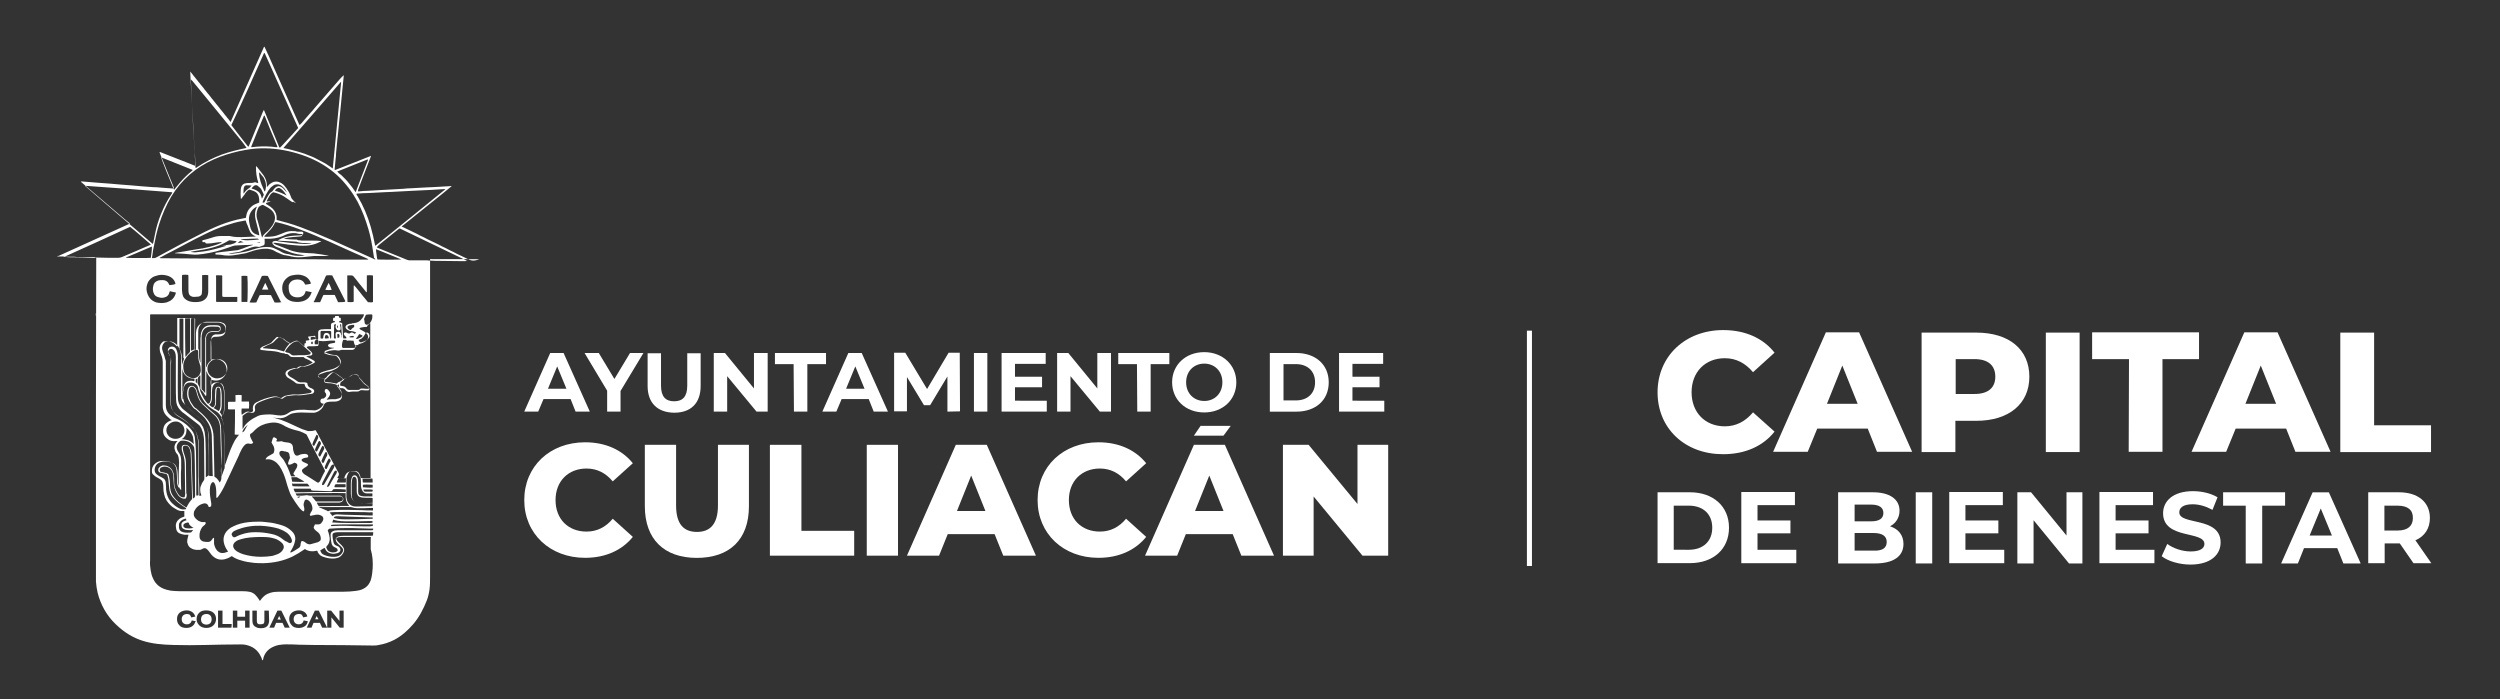 <?xml version="1.0" encoding="utf-8"?>
<!-- Generator: Adobe Illustrator 26.0.2, SVG Export Plug-In . SVG Version: 6.00 Build 0)  -->
<svg version="1.1" id="Layer_1" xmlns="http://www.w3.org/2000/svg" xmlns:xlink="http://www.w3.org/1999/xlink" x="0px" y="0px"
	 viewBox="0 0 8192 2291.7" style="enable-background:new 0 0 8192 2291.7;" xml:space="preserve">
<rect x="0" y="0" width="8192" height="2291.7" fill="#333333" stroke="none"/>
<style type="text/css">
	.st0{fill:#FFFFFF;}
</style>
<g>
	<g>
		<path class="st0" d="M914.8,2018.3c0,0.9,0,0.9-0.9,1.8l-4.6,10h11c-1.8-3.7-2.8-6.5-4.6-9.1
			C915.7,2020.2,915.7,2019.2,914.8,2018.3"/>
		<path class="st0" d="M676.1,2011.9c-5.5,0-9.1,1.8-12.8,4.6c-2.8,2.8-4.6,7.3-4.6,13.7c0,4.6,1.8,9.1,4.6,11.9
			c3.7,2.8,7.3,4.6,12.8,4.6s10-1.8,12.8-4.6c2.8-2.8,4.6-7.3,4.6-12.8c0-5.5-1.8-10-4.6-12.8
			C685.2,2012.8,680.6,2011.9,676.1,2011.9"/>
		<path class="st0" d="M888.3,661L888.3,661L888.3,661L888.3,661z"/>
		<path class="st0" d="M1037.3,2019.2l-4.6,10h11l-6.5-11V2019.2"/>
		<path class="st0" d="M1534,849.3c-8.2-3.7-16.5-8.2-24.7-11.9c-8.2-3.7-15.6-7.3-23.8-11.9c-8.2-3.7-15.6-7.3-23.8-11.9
			c-8.2-3.7-15.6-7.3-23.8-11.9c-8.2-3.7-16.5-8.2-24.7-11.9c-8.2-3.7-15.6-7.3-23.8-11.9c-8.2-3.7-15.6-7.3-23.8-11.9
			c-8.2-3.7-16.5-8.2-24.7-11.9c-8.2-3.7-15.6-7.3-24.7-11.9c1.8-1.8,2.8-2.8,4.6-3.7c33-26.5,64.9-52.1,97.9-78.7
			c19.3-15.6,39.3-31.1,58.6-47.5c0.9-0.9,2.8-0.9,1.8-2.8c-3.7,0-7.3,0.9-11,0.9c-16.5,0.9-33,1.8-49.4,2.8c-7.3,0-13.7,0.9-21,0.9
			c-16.5,0.9-33.8,1.8-50.3,2.8c-9.1,0-17.4,0.9-26.5,1.8c-21.9,0.9-43.9,2.8-66.8,3.7c-16.5,0.9-33,1.8-49.4,2.8
			c-9.1,0-17.4,0.9-26.5,1.8c-1.8,0-3.7,0-5.5,0c0-1.8,0.9-3.7,0.9-5.5c3.7-10,7.3-19.3,11-29.3c10-25.6,19.3-50.3,29.3-75.9
			c0.9-1.8,1.8-3.7,1.8-5.5c-1.8,0.9-2.8,0.9-4.6,1.8c-17.4,7.3-35.6,13.7-53.1,21c-19.3,7.3-37.5,14.6-55.8,21.9
			c-1.8,0.9-2.8,1.8-4.6,0.9c-1.8-0.9-0.9-2.8-0.9-3.7c0.9-10,1.8-19.3,2.8-29.3c0.9-7.3,1.8-14.6,1.8-22.8
			c0.9-12.8,2.8-25.6,3.7-38.4c0.9-9.1,1.8-17.4,2.8-26.5c0.9-12.8,2.8-25.6,3.7-38.4c0.9-9.1,1.8-17.4,2.8-26.5
			c0.9-12.8,2.8-24.7,3.7-37.5s2.8-24.7,3.7-37.5c1.8-15.6,2.8-31.1,4.6-46.6c0-0.9,0-1.8,0-2.8c-4.6,3.7-9.1,9.1-12.8,12.8
			c-3.7,4.6-8.2,9.1-11.9,13.7c-3.7,4.6-8.2,9.1-11.9,13.7c-3.7,4.6-8.2,9.1-11.9,13.7c-3.7,4.6-8.2,9.1-11.9,13.7
			c-3.7,4.6-8.2,9.1-11.9,13.7c-3.7,4.6-8.2,9.1-11.9,13.7c-3.7,4.6-8.2,9.1-11.9,13.7c-3.7,4.6-7.3,9.1-11.9,13.7
			c-3.7,4.6-8.2,9.1-11.9,13.7c-3.7,4.6-8.2,9.1-11.9,13.7c-3.7,4.6-7.3,9.1-12.8,13.7c-0.9-1.8-1.8-3.7-2.8-5.5
			c-28.4-64-56.7-127.1-85.1-191.2c-8.2-19.3-16.5-37.5-25.6-56.7c-0.9-1.8-0.9-2.8-2.8-3.7l0,0l0,0l0,0l0,0L756.6,397.5v0.9l0,0
			v0.9l0,0l0,0c0,0,0,0-0.9,0c-2.8-2.8-4.6-5.5-7.3-9.1c-2.8-2.8-4.6-5.5-7.3-9.1c-2.8-2.8-5.5-6.5-7.3-9.1l-7.3-9.1
			c-2.8-2.8-4.6-5.5-7.3-9.1l-7.3-9.1c-2.8-2.8-5.5-6.5-7.3-9.1c-2.8-2.8-4.6-5.5-7.3-9.1c-2.8-2.8-5.5-6.5-7.3-9.1
			c-1.8-2.8-5.5-6.5-7.3-9.1c-2.8-2.8-4.6-5.5-7.3-9.1c-2.8-2.8-5.5-6.5-7.3-9.1l-7.3-9.1c-2.8-2.8-4.6-5.5-7.3-9.1
			c-2.8-2.8-5.5-6.5-7.3-9.1c-2.8-2.8-5.5-6.5-7.3-9.1c-2.8-2.8-4.6-5.5-7.3-9.1c-2.8-2.8-4.6-6.5-8.2-10c0,1.8,0,1.8,0,2.8
			c0.9,11.9,0.9,24.7,1.8,36.6c0.9,16.5,1.8,32.1,2.8,48.4c0.9,15.6,1.8,32.1,2.8,48.4c0.9,21.9,2.8,43.9,3.7,66.8
			c0.9,16.5,1.8,33,2.8,49.4c0,9.1,0.9,17.4,1.8,26.5c0,9.1,0.9,17.4,1.8,26.5c0,0.9,0,2.8,0,3.7c-1.8-0.9-3.7-0.9-5.5-1.8
			c-17.4-7.3-34.7-13.7-53.1-21c-18.3-7.3-37.5-14.6-55.8-21.9c-0.9,0-1.8-1.8-3.7,0c0,0,0,0,0,0.9c15.6,38.4,31.1,75.9,46.6,114.3
			c0,0.9,0,0.9,0,1.8c0,0,0,0,0,0.9c0,0,0,0,0,0.9c-0.9,0-1.8,0-2.8,0c-12.8-0.9-24.7-1.8-37.5-2.8c-10-0.9-19.3-1.8-29.3-1.8
			c-11.9-0.9-24.7-1.8-36.6-2.8c-11-0.9-21.9-1.8-32.1-2.8c-11.9-0.9-24.7-1.8-36.6-2.8c-11-0.9-21.9-1.8-32.1-2.8
			c-12.8-0.9-24.7-1.8-37.5-2.8c-11.9-0.9-22.8-1.8-34.7-2.8c-7.3-0.9-14.6-0.9-22.8-1.8c-0.9,0-1.8,0-2.8,0.9
			c11,9.1,21,18.3,32.1,27.4c11,9.1,21.9,18.3,32.1,27.4c11,9.1,21,18.3,32.1,27.4c11,9.1,21.9,18.3,32.1,27.4
			c10,9.1,21.9,18.3,33,27.4c-0.9,0.9-0.9,0.9-0.9,0.9l0,0c0,0,0,0-0.9,0l0,0c-77.7,34.7-154.6,70.5-232.3,105.2H190c0,0,0,0-0.9,0
			c0,0-0.9,0-0.9,0.9l0,0c0,0,0,0,0,0.9c4.6,0,8.2,0,11.9,0c4.6,0,8.2,0,12.8,0.9c4.6,0,9.1,0,12.8,0c4.6,0,8.2,0,12.8,0
			s8.2,0,12.8,0.9c4.6,0,8.2,0,12.8,0s8.2,0,12.8,0s9.1,0,12.8,0c4.6,0,8.2,0,12.8,0c4.6,0,8.2,0,12.8,0.9c0,1.8,0,2.8,0,4.6
			c0,2.8,0,5.5,0,8.2c0,148.2-0.9,297.3-0.9,445.4c0,27.4,0,54.9,0,81.4c0,75.9,0,151,0,225.9c0,45.8,0,90.5,0,136.3
			c0,50.3,0,100.6,0,151c0,3.7,0,7.3,0,10c0.9,11.9,2.8,24.7,5.5,36.6c10,39.3,29.3,74,58.6,102.4c58.6,56.7,115.2,66.8,191.2,68.6
			c34.7,0.9,68.6,0.9,103.3,0c38.4-0.9,75.9-1.8,114.3-1.8c5.5,0,10,0,15.6,0.9c24.7,4.6,42.1,17.4,52.1,39.3
			c1.8,2.8,2.8,6.5,3.7,10c0,0.9,0.9,0.9,1.8,1.8c0,0,0-0.9,0.9-0.9c0.9-2.8,1.8-4.6,1.8-7.3c4.6-15.6,14.6-27.4,29.3-34.7
			c9.1-4.6,18.3-7.3,28.4-8.2c11.9-1.8,23.8-0.9,36.6-0.9c7.3,0,14.6,0.9,22.8,0.9c15.6,0,31.1,0.9,47.5,0.9
			c64.9,0,128.9,0.9,193.9,1.8c6.5,0,12.8,0,19.3-1.8c17.4-2.8,33.8-8.2,50.3-16.5c24.7-12.8,44.9-31.1,63.1-52.1
			c19.3-22.8,33-49.4,43.9-76.8c4.6-11.9,7.3-23.8,9.1-36.6c1.8-13.7,1.8-27.4,1.8-41.2v-17.4v-355.8v-2.8v-76.8
			c0-49.4,0-98.8,0-147.3c0-74,0-149.1,0-223.2c0-70.5,0-140.8,0-211.3c0-0.9,0-2.8,0-3.7c0-0.9,0-1.8,0-2.8c2.8-0.9,4.6,0,7.3,0
			c2.8,0,4.6,0,7.3,0c1.8,0,4.6,0,6.5,0c2.8,0,4.6,0,7.3,0c1.8,0,4.6,0,6.5,0c1.8,0,4.6,0,6.5,0c2.8,0,4.6,0,7.3,0
			c1.8,0,4.6,0,7.3,0c1.8,0,4.6,0,6.5,0c2.8,0,4.6,0,7.3,0c1.8,0,4.6,0,6.5,0c2.8,0,4.6,0,7.3,0c1.8,0,4.6,0,7.3,0
			c1.8,0,4.6,0,7.3,0c1.8,0,4.6,0,7.3,0c1.8,0,4.6,0,6.5,0c1.9,0,4.6,0,7.3,0C1530.3,849.3,1533.1,849.3,1534,849.3
			c2.8,0,5.5,0,7.3,0c2.8,0,4.6,0,7.3,0c1.8,0,4.6,0,7.3,0c1.8,0,4.6,0,7.3,0c1.8,0,4.6,0,7.3,0C1550.5,857.6,1542.2,853,1534,849.3
			 M1105,562.1L1105,562.1c32.1-12.8,64-25.6,96.1-38.4c0.9,0,1.8-0.9,2.8-0.9c0,0,0,0,0.9,0c0,0,0,0,0.9,0c0,0.9,0,0.9,0,1.8
			c-13.7,34.7-26.5,69.5-40.3,105.2c-4.6-5.5-7.3-11-11-15.6c-3.7-4.6-7.3-9.1-11-13.7c-3.7-4.6-7.3-9.1-11.9-13.7
			s-8.2-8.2-12.8-12.8C1113.3,570.4,1108.7,566.7,1105,562.1L1105,562.1 M1116.9,268.5h0.9v0.9c-9.1,94.2-18.3,187.5-27.4,282.7
			c-5.5-3.7-10-7.3-14.6-10c-4.6-3.7-10-6.5-14.6-9.1c-4.6-2.7-10-5.5-15.6-8.2c-5.5-2.8-11-5.5-15.6-8.2c-5.5-2.8-11-4.6-15.6-6.5
			c-5.5-1.8-11-4.6-16.5-6.5c-5.5-1.8-11-3.7-17.4-5.5c-5.5-1.8-11-2.8-16.5-4.6c-5.5-1.8-11.9-2.8-17.4-4.6
			c-5.5-1.8-11-1.8-17.4-3.7c0-0.9,0-1.8,0.9-1.8C992.5,412.2,1054.7,339.9,1116.9,268.5 M865.4,173.4c1.8,0,1.8,1.8,2.8,2.8
			c5.5,12.8,11.9,25.6,17.4,38.4c29.3,65.9,59.5,132.6,88.7,198.5c0.9,1.8,1.8,4.6,2.8,6.5c-0.9,0.9-1.8,1.8-2.8,2.8
			c-9.1,10-17.4,19.3-26.5,29.3c-9.1,9.1-17.4,19.3-26.5,28.4c-0.9,0.9-1.8,1.8-2.8,2.8c-0.9,0.9-2.8,0.9-3.7-0.9s-1.8-2.8-1.8-4.6
			c-15.6-37.5-30.2-74-45.8-111.6c-0.9-1.8-0.9-3.7-2.8-5.5c-0.9,1.8-1.8,4.6-2.8,5.5c-14.6,36.6-30.2,73.1-44.9,109.8
			c-0.9,1.8-0.9,3.7-2.8,4.6c-0.9,0-0.9,0-1.8-0.9c-18.3-22.8-35.6-45.8-54-69.5C795,332.6,829.7,253,865.4,173.4 M908.4,482.5
			c-5.5,0-11.9-0.9-17.4-1.8c-5.5,0-11-0.9-16.5-0.9s-11.9,0-17.4,0s-11,0.9-16.5,0.9s-11.9,1.8-17.4,1.8c0-0.9,0-1.8,0-1.8
			c13.7-33.8,27.4-68.6,42.1-102.4c0.9,0.9,1.8,0.9,1.8,0.9c13.7,33.8,27.4,67.7,42.1,101.5C908.4,480.7,908.4,481.6,908.4,482.5
			 M631.2,382.9c-0.9-19.3-1.8-39.3-2.8-58.6c-0.9-19.3-1.8-38.4-2.8-58.6c0-1.8,0-2.8,0-5.5c1.8,1.8,2.8,3.7,4.6,4.6
			C682.3,328,734.5,392,785.8,455.1c7.3,8.2,13.7,17.4,20.1,26.5c0.9,0.9,0.9,1.8,1.8,2.8c-0.9,0-1.8,0.9-2.8,0.9
			c-26.5,5.5-52.1,11.9-77.7,21c-29.3,11-56.7,24.7-82.3,42.1c-0.9,0.9-1.8,0.9-1.8,1.8c0,0-0.9,0-1.8,0c0-0.9-0.9-1.8-0.9-1.8
			c0-5.5-0.9-11.9-0.9-17.4c-0.9-22.8-2.8-45.8-3.7-69.5C634,435,632.1,408.5,631.2,382.9 M527.9,515.5
			c34.7,13.7,69.5,27.4,103.3,41.2c0,1.8-1.8,2.8-2.8,3.7c-13.7,11-26.5,23.8-38.4,37.5c-5.5,6.5-11,13.7-16.5,20.1
			c-0.9,0.9-1.8,2.8-2.8,3.7c-0.9-0.9-0.9-1.8-1.8-2.8C559.9,597.8,528.8,521.9,527.9,515.5 M278.2,608.8L278.2,608.8
			C278.2,607.9,279.1,607.9,278.2,608.8c95.1,6.5,189.4,13.7,283.6,21c0.9,0,1.8,0,2.8,0.9c0,1.8-1.8,3.7-2.8,5.5
			c-13.7,20.1-24.7,41.2-33.8,64c-9.1,21.9-15.6,43.9-20.1,66.8c-1.8,9.1-3.7,18.3-5.5,27.4c0,1.8-0.9,2.8-1.8,4.6
			c-1.8-0.9-2.8-1.8-3.7-2.8C422.7,733.2,350.4,671,278.2,608.8 M314.7,1907.6c0-5.5,0-11.9,0-18.3c0-11.9,0-23.8,0-35.6V1907.6z
			 M314.7,1037.8c-0.9-5.5-1.8-10,0-11.9V1037.8z M388,844.8c-23.8,0-47.5,0-71.4-0.9c-2.8,0-4.6,0-7.3,0.9c-0.9,0-1.8,0-2.8,0
			c-22.8-0.9-46.6-1.8-69.5-1.8c-7.3,0-14.6,0-21.9-0.9c-1.8,0-2.8,0-3.7,0c0-0.9,0-0.9,0-0.9c71.4-32.1,143.6-64.9,215-97.9
			c5.5,3.7,64.9,54.9,67.7,57.7c-0.9,1.8-2.8,1.8-4.6,2.8c-13.7,5.5-27.4,11.9-40.3,17.4c-16.5,7.3-33,13.7-49.4,21
			C395.2,843.9,391.6,844.8,388,844.8 M413.6,844.8c-0.9-0.9,0-1.8,0.9-1.8c9.1-3.7,19.3-8.2,28.4-11.9c16.5-7.3,33-13.7,49.4-21
			c1.8-0.9,3.7-1.8,5.5-1.8c0,11.9-1.8,23.8-3.7,36.6C489.5,845.7,422.7,845.7,413.6,844.8 M481.3,956.3c-1.8-8.2-1.8-15.6,0.9-23.8
			c1.8-7.3,5.5-13.7,11.9-19.3c4.6-4.6,10-7.3,16.5-9.1c12.8-4.6,24.7-4.6,37.5-0.9c12.8,3.7,22.8,11.9,26.5,24.7c0,0.9,0,0.9,0,1.8
			v0.9c-3.7,1.8-14.6,3.7-19.3,3.7c-0.9-0.9-0.9-1.8-1.8-3.7c-3.7-8.2-11-12.8-20.1-12.8c-4.6,0-9.1,0-13.7,0.9
			c-9.1,2.8-15.6,8.2-17.4,18.3c-1.8,6.5-1.8,12.8,0,20.1c2.8,10,9.1,15.6,19.3,17.4c5.5,1.8,11.9,1.8,17.4,0
			c7.3-1.8,11.9-5.5,14.6-11.9c0.9-2.8,1.8-5.5,2.8-8.2c1.8,0,2.8,0,4.6,0.9c5.5,1.8,11,1.8,15.6,3.7c-2.8,11-8.2,20.1-18.3,26.5
			c-5.5,2.8-11,5.5-17.4,6.5c-10,1.8-19.3,0.9-28.4-0.9C495,985.6,485.8,973.7,481.3,956.3 M941.3,630.7L941.3,630.7L941.3,630.7
			C941.3,630.7,941.3,629.8,941.3,630.7C941.3,629.8,941.3,630.7,941.3,630.7 M939.5,629.8c-0.9-0.9-1.8-1.8-2.8-2.8
			c-2.8-2.8-5.5-6.5-8.2-9.1c-1.8-1.8-4.6-3.7-7.3-5.5c-6.5-3.7-11.9-2.8-18.3,1.8c-2.8,2.8-5.5,5.5-7.3,8.2
			c-1.8,2.8-3.7,5.5-7.3,7.3c-3.7,1.8-5.5,5.5-8.2,9.1c-2.8,4.6-5.5,9.1-7.3,12.8c-1.8,2.8-2.8,5.5-4.6,8.2
			c-1.8,4.6-2.8,4.6-8.2,3.7c0.9-2.8,1.8-4.6,2.8-7.3c2.8-5.5,5.5-11.9,8.2-17.4c4.6-9.1,10-17.4,16.5-24.7c2.8-2.8,7.3-5.5,11-8.2
			c7.3-2.8,13.7-2.8,21,0.9c2.8,1.8,5.5,3.7,8.2,6.5c4.6,3.7,7.3,8.2,10,12.8C938.6,628,939.5,628.9,939.5,629.8
			C941.3,629.8,940.4,629.8,939.5,629.8 M939.5,640.8c-11.9-6.5-24.7-11.9-38.4-15.6c1.8-4.6,5.5-8.2,10-9.1c1.8-0.9,4.6,0,6.5,0.9
			c1.8,0.9,3.7,2.8,5.5,3.7C929.5,626.1,934.9,633.5,939.5,640.8 M869.9,621.6c0,1.8-0.9,3.7-1.8,5.5c-0.9,0-1.8-0.9-1.8-0.9
			c-6.5-14.6-12.8-28.4-15.6-43.9c-0.9-5.5-1.8-11-1.8-17.4c1.8,0.9,1.8,1.8,2.8,1.8c3.7,4.6,7.3,10,11.9,14.6
			C870.9,594.2,873.6,607.9,869.9,621.6 M858.1,624.3c1.8,4.6,4.6,8.2,6.5,13.7c-1.8,3.7-3.7,8.2-5.5,11.9c0,0-0.9,0-0.9,0.9
			c-0.9-1.8-0.9-4.6-1.8-6.5c-1.8-9.1-7.3-15.6-15.6-20.1c-3.7-1.8-7.3-3.7-11-4.6c-1.8-0.9-2.8-0.9-5.5-1.8
			c0.9-0.9,0.9-1.8,1.8-2.8c1.8-1.8,3.7-3.7,5.5-5.5c4.6-3.7,10-3.7,13.7,0c0.9,0.9,1.8,0.9,1.8,1.8
			C852.5,615.2,856.2,618.9,858.1,624.3 M859,671.9c1.8,0,2.8-0.9,3.7,0c9.1,4.6,17.4,9.1,25.6,15.6c1.8,1.8,2.8,2.8,4.6,4.6
			c8.2,10,10,21,6.5,33c-1.8,5.5-4.6,10-7.3,14.6c-4.6,6.5-9.1,11.9-14.6,17.4c-1.8,1.8-4.6,3.7-6.5,5.5c-7.3,7.3-8.2,7.3-11.9,15.6
			c-0.9-1.8-0.9-2.8-1.8-4.6c-3.7-15.6-7.3-31.1-11.9-46.6c-0.9-2.8-1.8-6.5-2.8-9.1c-2.8-10-2.8-20.1,0.9-30.2
			c0.9-3.7,2.8-7.3,4.6-10C851.7,675.6,855.3,672.8,859,671.9 M909.3,788.1c10,0.9,19.3,1.8,29.3,1.8c10,0.9,19.3,0.9,29.3,1.8
			c2.8,0,4.6,0,7.3,1.8c5.5,1.8,11,1.8,17.4,2.8c7.3,0,14.6,0,22.8,0c1.8,0,3.7,0,5.5,0c-1.8,0.9-4.6,1.8-6.5,1.8
			c-8.2,0.9-16.5,1.8-24.7,0.9c-11.9,0-23.8-1.8-35.6-2.8c-12.8-1.8-25.6-2.8-37.5-4.6c-2.8,0-6.5-0.9-9.1-1.8c-2.8,0-5.5-0.9-8.2,0
			c-6.5,0.9-9.1,5.5-4.6,11c2.8,3.7,5.5,5.5,9.1,7.3c9.1,3.7,19.3,7.3,27.4,11c5.5,1.8,10,3.7,14.6,5.5c12.8,5.5,25.6,8.2,39.3,10
			c4.6,0.9,9.1,0.9,13.7,1.8c-2.8,0.9-6.5,0.9-9.1,1.8c-13.7,0.9-27.4,0-41.2-4.6c-0.9,0-2.8-0.9-3.7-0.9
			c-8.2-0.9-15.6-2.8-22.8-7.3c-4.6-2.8-9.1-5.5-13.7-7.3c-7.3-3.7-14.6-7.3-22.8-8.2c-8.2-0.9-15.6-0.9-23.8,0
			c-13.7,1.8-27.4,5.5-40.3,10c-10,3.7-20.1,5.5-31.1,7.3c-9.1,1.8-17.4,2.8-25.6,3.7c-5.5,0.9-11,0.9-16.5,0
			c6.5-0.9,12.8-1.8,18.3-2.8c4.6-0.9,8.2-0.9,12.8-1.8c4.6-0.9,9.1-1.8,12.8-3.7c6.5-2.8,12.8-5.5,19.3-7.3
			c5.5-1.8,11-4.6,16.5-5.5c6.5-1.8,11.9-2.8,18.3-0.9c0.9,0,2.8,0,3.7,0c4.6-1.8,8.2-2.8,12.8-4.6c2.8-0.9,4.6-3.7,4.6-7.3
			c0-2.8,0-5.5,0-8.2c0-1.8-0.9-4.6,0-6.5c1.8,0,4.6,0,6.5,0c17.4,0.9,34.7-1.8,51.2-8.2c3.7-1.8,6.5-2.8,10-4.6
			c10-4.6,21-6.5,33-5.5c2.8,0,5.5,0.9,8.2,1.8c2.8,0.9,5.5,0.9,8.2,0.9c1.8,0,4.6,0,6.5,0c0,1.8-0.9,2.8-2.8,3.7
			c-1.8,0-3.7,0.9-5.5,0.9c-6.5,0-11.9,0.9-18.3,0.9c-19.3,0.9-37.5,5.5-54,15.6C910.2,788.1,909.3,788.1,909.3,788.1
			C907.4,788.1,909.3,788.1,909.3,788.1 M788.5,784.4C789.4,783.4,789.4,783.4,788.5,784.4c1.8-0.9,1.8-0.9,2.8-0.9
			c16.5-0.9,33.8-0.9,50.3-1.8c2.8,0,4.6,0.9,6.5,1.8v0.9c-1.8,0.9-3.7,0.9-5.5,0.9c-8.2,0.9-16.5,1.8-24.7,1.8
			C808.7,788.1,798.7,787.1,788.5,784.4 M798.7,793.6c-6.5,0.9-12.8,1.8-19.3,2.8c1.8-2.8,4.6-4.6,7.3-6.5c0.9,0,1.8,0,1.8,0
			C792.2,791.7,795,792.7,798.7,793.6 M852.5,793.6c0,0.9,0,1.8-0.9,1.8c-3.7,0-7.3-0.9-11-0.9C845.3,793.6,849,793.6,852.5,793.6
			 M841.6,678.3c-7.3,13.7-7.3,28.4-3.7,43c3.7,12.8,6.5,26.5,10,39.3c0.9,2.8,0.9,6.5,1.8,10c-0.9,0.9-1.8,0-2.8,0
			c-2.8-0.9-6.5-2.8-10-3.7c-5.5-2.8-10-6.5-12.8-11.9c-1.8-3.7-3.7-8.2-4.6-12.8c-1.8-6.5-2.8-13.7-3.7-20.1
			c-1.8-20.1,10-37.5,25.6-44.9c0,0,0,0,0.9,0C842.5,677.3,841.6,678.3,841.6,678.3 M816,751.5c0.9,2.8,2.8,5.5,3.7,8.2
			c2.8,5.5,8.2,10,13.7,12.8c0.9,0.9,2.8,0.9,4.6,1.8c-0.9,0-0.9,0.9-1.8,0.9c-14.6,0.9-30.2,0.9-44.9,1.8c-11.9,0-22.8,0-34.7-2.8
			c-1.8,0-2.8-0.9-4.6-0.9c-9.1,0-17.4,0-26.5,0c-11,0-21,1.8-31.1,5.5c-10,2.8-20.1,6.5-30.2,8.2c0,0,0,0-0.9,0.9
			c-0.9,1.8,0,3.7,0.9,5.5h7.3c2.8,3.7,2.8,4.6,6.5,4.6c9.1,0,18.3-0.9,27.4-2.8c6.5-0.9,11.9-1.8,18.3-1.8c0.9,0,1.8,0,2.8,0
			c0,1.8-1.8,1.8-2.8,2.8c-11.9,5.5-24.7,9.1-37.5,12.8c-14.6,3.7-29.3,6.5-43.9,8.2c-12.8,1.8-25.6,4.6-38.4,6.5
			c-9.1,1.8-18.3,2.8-27.4,4.6c-0.9,0-1.8,0-2.8,0.9c0.9,1.8,1.8,0.9,2.8,0.9c17.4,0.9,33.8,1.8,51.2,3.7c13.7,1.8,26.5,0,39.3-1.8
			c27.4-3.7,54-11,79.6-20.1c5.5-1.8,11-3.7,15.6-5.5c2.8-0.9,4.6-0.9,7.3-1.8c11.9-0.9,23.8-0.9,35.6-1.8c7.3,0,13.7,0,21-0.9
			c0.9,0,2.8,0,3.7,0.9c-1.8,0-2.8,0.9-3.7,0.9c-6.5,1.8-13.7,3.7-20.1,6.5c-6.5,2.8-13.7,5.5-20.1,7.3c-3.7,1.8-8.2,2.8-11.9,2.8
			c-16.5,1.8-32.1,3.7-48.4,5.5c-6.5,0.9-12.8,1.8-19.3,2.8c-0.9,1.8,0,3.7,0,5.5c0.9,0,0.9,0,1.8,0c9.1,0,19.3,0.9,28.4,2.8
			c8.2,0.9,17.4,0.9,25.6,0c14.6-1.8,29.3-4.6,43.9-7.3c2.8-0.9,5.5-1.8,8.2-2.8c12.8-4.6,24.7-8.2,37.5-10
			c8.2-1.8,16.5-1.8,24.7-1.8c7.3,0.9,15.6,2.8,21.9,6.5c4.6,2.8,9.1,5.5,14.6,7.3c5.5,2.8,11.9,5.5,18.3,7.3c0.9,0,0.9,0,1.8,0
			c7.3,0.9,14.6,2.8,22.8,4.6c11.9,2.8,24.7,2.8,37.5,1.8c11.9-0.9,23.8-2.8,35.6-3.7c4.6,0,10,0,15.6,0c9.1,0,19.3,0,28.4,0
			c1.8,0,2.8,0,4.6,0c-3.7-1.8-7.3-1.8-11.9-2.8c-7.3-1.8-15.6-2.8-22.8-3.7c-10-1.8-21-2.8-31.1-2.8c-11.9-0.9-22.8-0.9-34.7-2.8
			c-9.1-1.8-18.3-3.7-27.4-7.3c-14.6-5.5-29.3-11.9-44.9-17.4c-2.8-0.9-5.5-2.8-8.2-4.6c0,0,0-0.9-0.9-0.9c0-0.9,0.9-0.9,1.8-0.9
			c1.8,0,3.7,0,5.5,0c9.1,0.9,17.4,2.8,26.5,3.7c10,1.8,20.1,2.8,30.2,3.7c15.6,1.8,30.2,2.8,45.8,1.8c11.9-0.9,23.8-3.7,34.7-8.2
			c2.8-1.8,6.5-2.8,10-4.6c0.9,0,0.9-0.9,2.8-1.8c-11-1.8-21-1.8-32.1-1.8c-8.2,0-16.5,0-24.7,0c-4.6,0-10,0-14.6-0.9
			c-2.8,0-5.5,0-7.3-1.8c-0.9-0.9-1.8-0.9-2.8-0.9c-2.8,0-4.6,0-7.3,0c-10,0-19.3-0.9-29.3-1.8c-0.9,0-1.8,0-2.8,0
			c0-0.9,0-1.8,0.9-1.8c9.1-2.8,19.3-3.7,28.4-4.6c7.3-0.9,15.6-0.9,22.8-1.8c2.8,0,4.6-0.9,5.5-2.8c0.9-1.8,2.8-3.7,3.7-5.5
			c1.8-3.7,0-6.5-3.7-7.3c-1.8,0-3.7,0-5.5,0c-2.8,0-4.6,0-7.3,0c-0.9,0-2.8,0-3.7,0c-3.7-1.8-7.3-1.8-11-1.8
			c-11-0.9-21.9,0.9-32.1,5.5c-2.8,0.9-6.5,2.8-9.1,3.7c-9.1,3.7-18.3,7.3-28.4,8.2c-9.1,0.9-17.4,1.8-26.5,0.9
			c0-0.9,0.9-1.8,0.9-2.8c1.8-1.8,2.8-2.8,4.6-4.6c4.6-5.5,10-10,14.6-15.6c6.5-7.3,11-14.6,14.6-22.8c0-0.9,0.9-0.9,0.9-1.8
			c0.9,0,2.8,0,3.7,0c25.6,5.5,50.3,13.7,75,22.8c34.7,12.8,68.6,27.4,101.5,42.1c40.3,18.3,80.5,36.6,120.8,54
			c1.8,0.9,2.8,1.8,4.6,2.8c-1.8,0.9-3.7,0.9-4.6,0.9c-20.1,0-39.3,0-59.5,0c-29.3,0-58.6,0-87.8-0.9c-43.9,0-88.7-0.9-132.6-0.9
			c-43.9,0-87.8-0.9-131.7-0.9c-43.9,0-87.8-0.9-132.6-0.9c-43.9,0-86.9-0.9-129.9-0.9c-1.8,0-3.7,0-5.5-0.9
			c0.9-1.8,2.8-1.8,4.6-2.8c11.9-6.5,22.8-12.8,34.7-18.3c34.7-18.3,69.5-37.5,105.2-54.9c23.8-11.9,48.4-22.8,74-31.1
			c17.4-5.5,34.7-11,52.1-13.7c3.7-0.9,8.2-1.8,11.9-1.8c0.9,2.8,0.9,5.5,1.8,7.3C811.5,737.8,813.2,744.1,816,751.5 M741,804.5
			c-0.9,0.9-1.8,1.8-2.8,1.8c-22.8,7.3-45.8,13.7-69.5,17.4c-8.2,0.9-16.5,1.8-24.7,2.8c-6.5,0.9-12.8,0-19.3-0.9
			c3.7-1.8,8.2-1.8,11.9-2.8c15.6-2.8,31.1-4.6,46.6-8.2c15.6-3.7,32.1-8.2,46.6-15.6c6.5-2.8,11.9-6.5,18.3-10
			c1.8-0.9,2.8-1.8,4.6-1.8c6.5,0.9,12.8,1.8,20.1,2.8c0.9,0,1.8,0.9,2.8,0.9c-2.8,3.7-5.5,5.5-8.2,6.5c-5.5,1.8-11.9,4.6-18.3,4.6
			c-7.3,0.9-15.6,1.8-22.8,3.7C731,805.5,735.5,804.5,741,804.5 M1129.7,989.3c-3.7,0.9-13.7,0.9-21.9,0.9
			c-1.8-3.7-3.7-8.2-5.5-11.9c-1.8-3.7-3.7-8.2-5.5-11.9h-36.6c-0.9,0.9-0.9,1.8-1.8,2.8c-2.8,5.5-4.6,11-7.3,16.5
			c-0.9,1.8-1.8,2.8-1.8,4.6h-21.1c-0.9-1.8,0.9-3.7,1.8-4.6c9.1-19.3,17.4-37.5,26.5-56.7c3.7-7.3,7.3-14.6,10-21.9
			c0.9-1.8,1.8-2.8,2.8-4.6c4.6-0.9,14.6-0.9,19.3,0c14.6,27.4,28.4,55.8,43,84.2C1129.7,988.4,1129.7,988.4,1129.7,989.3
			 M947.7,956.3c2.8,10,10,15.6,19.3,17.4c5.5,0.9,10,0.9,15.6,0c8.2-1.8,14.6-6.5,17.4-14.6c0.9-1.8,0.9-3.7,1.8-5.5
			c6.5,0.9,12.8,2.8,19.3,3.7c0,1.8,0,2.8-0.9,2.8c-5.5,16.5-17.4,25.6-34.7,28.4c-9.1,1.8-19.3,0.9-28.4-0.9
			c-16.5-4.6-26.5-15.6-31.1-32.1c-1.8-9.1-1.8-17.4,0.9-25.6c2.8-8.2,7.3-14.6,14.6-20.1c5.5-4.6,11.9-7.3,19.3-8.2
			c10-1.8,21-2.8,31.1,0.9c12.8,3.7,21.9,11.9,26.5,24.7c0,0.9,0,1.8,0.9,1.8c-3.7,1.8-13.7,3.7-19.3,3.7c-0.9-0.9-0.9-2.8-1.8-3.7
			c-3.7-7.3-10-11.9-18.3-12.8c-5.5-0.9-10,0-15.6,0.9c-10,2.8-15.6,9.1-18.3,18.3C945.8,942.6,945.8,950,947.7,956.3 M922.1,990.2
			c-3.7,0.9-11,1.8-21.9,0.9c-0.9-0.9-1.8-1.8-1.8-2.8c-2.8-5.5-5.5-11-8.2-16.5c-0.9-1.8-1.8-2.8-1.8-4.6c-4.6-0.9-33-0.9-37.5,0
			c-1.8,3.7-3.7,7.3-5.5,11.9c-1.8,3.7-3.7,8.2-5.5,11.9c-4.6,0.9-17.4,0.9-21.9,0v-0.9c13.7-28.4,27.4-56.7,40.3-85.9
			c3.7-0.9,11.9-0.9,19.3,0c14.6,28.4,28.4,56.7,43,85.1C922.1,989.3,922.1,989.3,922.1,990.2 M810.5,989.3c-6.5,0-11.9,0-18.3,0
			l-0.9-0.9l0,0c0-26.5,0-52.1,0-77.7c0-1.8,0-3.7,0-5.5v-0.9c3.7-0.9,13.7-0.9,19.3,0c0,0.9,0,1.8,0,2.8
			C812.4,917.9,811.5,984.7,810.5,989.3 M708,902.4c6.5-0.9,12.8,0,19.3,0c1.8,1.8,0.9,4.6,0.9,5.5c0,19.3,0,39.3,0,58.6
			c0,1.8,0,3.7,0.9,5.5c1.8,0.9,3.7,0.9,5.5,0.9c12.8,0,24.7,0,37.5,0c1.8,0,3.7,0,5.5,0c0,0.9,0,1.8,0,2.8c0,4.6,0,9.1,0,12.8
			c-0.9,0-1.8,0.9-2.8,0.9c-21.9,0-43,0-64,0c-0.9,0-0.9,0-1.8,0c0-0.9-0.9-1.8-0.9-2.8c0-5.5,0-11,0-16.5c0-20.1,0-41.2,0-62.2
			C708,907,707.1,904.2,708,902.4 M617.5,949.1c0,3.7,0,7.3,0.9,11c0.9,6.5,5.5,10,11,11.9c2.8,0.9,4.6,0.9,7.3,0.9
			c4.6,0,8.2-0.9,12.8-0.9c0.9,0,2.8-0.9,3.7-0.9c4.6-1.8,8.2-5.5,8.2-10c0-3.7,0.9-7.3,0.9-11.9c0-13.7,0-28.4,0-42.1v-5.5
			c5.5-0.9,15.6-0.9,20.1,0c0,0.9,0,2.8,0,3.7c0,15.6,0,31.1,0,47.5c0,3.7,0,7.3-0.9,11c-1.8,10-7.3,16.5-15.6,21
			c-4.6,2.8-10,3.7-15.6,4.6c-10,0.9-19.3,0.9-29.3-1.8c-8.2-2.8-15.6-7.3-20.1-14.6c-1.8-3.7-2.8-8.2-3.7-12.8
			c0-3.7-0.9-7.3-0.9-10c0-14.6,0-29.3,0-43.9c0-1.8,0-3.7,0.9-5.5c4.6-0.9,14.6-0.9,19.3,0c0.9,1.8,0.9,3.7,0.9,4.6
			C617.5,920.7,617.5,935.3,617.5,949.1 M639.5,2038.4c-1.8,6.5-5.5,11-11,14.6c-4.6,2.8-11,4.6-17.4,4.6c-11,0-19.3-2.8-23.8-9.1
			c-5.5-5.5-7.3-12.8-7.3-20.1c0-9.1,2.8-15.6,9.1-21c5.5-4.6,13.7-7.3,22.8-7.3c6.5,0,11.9,1.8,16.5,4.6c4.6,2.8,8.2,7.3,10,11.9
			l1.8,3.7l-13.7,2.8l-0.9-2.8c-0.9-2.8-2.8-4.6-4.6-6.5c-1.8-0.9-5.5-1.8-8.2-1.8c-5.5,0-10,1.8-12.8,4.6
			c-2.8,2.8-4.6,7.3-4.6,11.9c0,6.5,1.8,10,4.6,12.8c2.8,2.8,7.3,4.6,11.9,4.6s7.3-0.9,10-2.8c2.8-1.8,4.6-4.6,5.5-7.3l0.9-2.8
			l13.7,2.8L639.5,2038.4z M698.9,2049.4c-5.5,5.5-13.7,8.2-22.8,8.2s-17.4-2.8-22.8-8.2c-5.5-5.5-9.1-11.9-9.1-20.1
			c0-9.1,2.8-16.5,9.1-21.9c5.5-5.5,13.7-7.3,22.8-7.3s17.4,2.8,22.8,7.3c6.5,5.5,9.1,12.8,9.1,21S704.4,2044.8,698.9,2049.4
			 M758.4,2056.7h-43.9v-55.8h14.6v43.9h30.2L758.4,2056.7L758.4,2056.7z M817.8,2056.7h-14.6v-22.8h-25.6v22.8H763v-55.8h14.6v20.1
			h25.6v-20.1h14.6V2056.7L817.8,2056.7z M881.8,2033c0,2.8,0,5.5-0.9,7.3c0,2.8-1.8,4.6-2.8,8.2c-1.8,2.8-4.6,5.5-8.2,7.3
			c-3.7,1.8-9.1,2.8-14.6,2.8s-11-0.9-14.6-2.8c-3.7-1.8-7.3-3.7-9.1-6.5c-1.8-1.8-2.8-4.6-3.7-7.3c0-2.8-0.9-5.5-0.9-9.1v-32.1
			h14.6v32.1c0,2.8,0,4.6,0.9,7.3c0,1.8,1.8,2.8,2.8,3.7c1.8,1.8,4.6,1.8,8.2,1.8c4.6,0,7.3-0.9,9.1-1.8c1.8-0.9,2.8-1.8,2.8-3.7
			c0.9-1.8,0.9-4.6,0.9-7.3v-32.1h14.6L881.8,2033L881.8,2033z M933,2056.7l-7.3-15.6h-21l-6.5,15.6h-15.6l26.5-55.8h12.8l27.4,55.8
			H933z M947.7,2028.3c0-9.1,2.8-15.6,9.1-21c5.5-4.6,13.7-7.3,22.8-7.3c6.5,0,11.9,1.8,16.5,4.6s8.2,7.3,10,11.9l0.9,3.7l-13.7,2.8
			l-0.9-2.8c-0.9-2.8-2.8-4.6-4.6-6.5c-1.8-1.8-5.5-1.8-8.2-1.8c-5.5,0-10,1.8-12.8,4.6c-2.8,2.8-4.6,7.3-4.6,11.9
			c0,5.5,1.8,10,4.6,12.8c2.8,2.8,7.3,4.6,11.9,4.6s7.3-0.9,10-2.8c2.8-1.8,4.6-4.6,5.5-7.3l0.9-2.8l13.7,2.8l-0.9,2.8
			c-1.8,6.5-5.5,11.9-11,14.6c-4.6,2.8-11,4.6-17.4,4.6c-11,0-19.3-2.8-23.8-9.1C950.4,2043,947.7,2036.6,947.7,2028.3 M976.1,2118
			c-1.8,0-2.8,0-4.6,0c9.1,0,19.3,0,30.2,0C993.5,2118,984.3,2118,976.1,2118 M1055.6,2056.7l-7.3-15.6h-21l-6.5,15.6h-15.6
			l26.5-55.8h12.8l27.4,55.8H1055.6z M1126.1,2056.7h-12.8l-27.4-33.8v33.8h-13.7v-55.8h12.8l27.4,33.8v-33.8h13.7V2056.7
			L1126.1,2056.7z M1221.2,1861.9c-0.9,11-1.8,21.9-4.6,33c-0.9,4.6-2.8,10-5.5,14.6c-4.6,9.1-11.9,15.6-21,20.1
			c-7.3,3.7-14.6,5.5-22.8,6.5c-13.7,1.8-27.4,2.8-41.2,2.8c-70.5,0-141.7,0-212.2,0c-10,0-19.3,0.9-28.4,3.7
			c-5.5,1.8-10,3.7-14.6,6.5c-6.5,4.6-11.9,10-16.5,16.5c-0.9,0.9-1.8,2.8-2.8,3.7c-0.9-1.8-1.8-2.8-2.8-4.6
			c-1.8-2.8-4.6-6.5-6.5-9.1c-8.2-11-18.3-16.5-31.1-17.4c-5.5-0.9-11-0.9-16.5-0.9c-67.7,0-135.4,0-204,0c-10,0-21-0.9-31.1-1.8
			c-9.1-1.8-17.4-3.7-25.6-7.3c-14.6-6.5-25.6-17.4-32.1-32.1c-4.6-9.1-6.5-17.4-8.2-27.4c-1.8-11-2.8-21.9-1.8-33
			c0-43,0-85.9,0-128.9c0-50.3,0-100.6,0-151c0-40.3,0-79.6,0-119.8c0-54,0-107.9,0-161.9c0-57.7,0-116.1,0-173.8
			c0-21,0-42.1,0-62.2v-7.3c0.9,0,1.8-0.9,2.8-0.9c1.8,0,2.8,0,4.6,0c228.7,0,457.3,0,686,0c1.8,0,4.6,0,7.3,0c0,3.7-1.8,7.3-3.7,10
			c-0.9,1.8-1.8,2.8-2.8,3.7c-5.5,8.2-12.8,12.8-21.9,14.6c-1.8,0-4.6,0.9-6.5,0.9c-0.9,0-1.8,0-2.8,0c-1.8,1.8-4.6,1.8-7.3,1.8
			c-3.7,0-7.3,1.8-11,3.7c-3.7,2.8-5.5,6.5-3.7,10c0.9,1.8,1.8,2.8,2.8,3.7c1.8,1.8,3.7,2.8,5.5,3.7c0.9,0.9,2.8,0.9,3.7,1.8
			c0.9,0.9,1.8,0.9,3.7,0.9c6.5,0,11.9,1.8,18.3,4.6c-0.9,2.8-2.8,2.8-5.5,4.6c-0.9-0.9-1.8-1.8-3.7-2.8c-2.8-1.8-6.5-2.8-9.1,0
			c-3.7,2.8-7.3,1.8-11,0c-1.8-0.9-3.7-1.8-5.5-1.8c-4.6,0-6.5,2.8-4.6,7.3c0,0.9,0.9,1.8,1.8,2.8c1.8,1.8,2.8,2.8,4.6,4.6
			c0.9,0.9,1.8,2.8,0.9,4.6c-2.8,0-6.5,0.9-10,0c-1.8-8.2-0.9-16.5-1.8-24.7c-0.9-8.2-0.9-16.5-1.8-24.7c-2.8-1.8-5.5-2.8-8.2-2.8
			c-1.8,0-1.8-0.9-1.8-3.7c1.8,0,3.7-0.9,5.5-0.9c0-3.7,0-6.5,0-10c-1.8,0-3.7-0.9-5.5-0.9c0-1.8-0.9-2.8-0.9-4.6l-0.9-0.9
			c-1.8,0-3.7,0-5.5,0s-3.7,0-5.5,0c0,1.8-0.9,3.7-0.9,5.5c-1.8,0-3.7,0-5.5,0.9c-0.9,3.7-0.9,7.3,0,10c1.8,0,3.7,0,5.5,0.9
			c0,0.9,0,1.8,0,2.8c-1.8,0-2.8,0.9-3.7,0.9c-1.8,0.9-3.7,0.9-4.6,1.8c-2.8,0.9-4.6,2.8-4.6,6.5s0,6.5,0,10c0,1.8,0,2.8,0,3.7
			c-3.7,0-6.5,0-9.1,0c-7.3,0-13.7,0-20.1,0.9c-1.8,0-3.7,0-5.5,0.9c-4.6,0.9-7.3,4.6-7.3,9.1c0,2.8,0,4.6,0,7.3c0,3.7,0,8.2,0,11.9
			c0,0.9,0,2.8,0,3.7c-2.8,0.9-4.6,0.9-7.3,0c-1.8-3.7-0.9-7.3-2.8-11.9c0,0-0.9,0-1.8,0c-7.3,0.9-13.7,1.8-21,2.8
			c0,2.8,1.8,5.5,2.8,7.3l0.9,0.9c0.9,1.8,0,3.7-1.8,3.7c-1.8,0-4.6,0.9-6.5,0.9c-0.9,0-1.8,0-2.8,0.9c-0.9,1.8,0.9,4.6,0,7.3
			c-1.8,0.9-2.8,0.9-4.6,1.8c0,2.8,0,5.5,0,9.1c-0.9-0.9-1.8-0.9-2.8-1.8c-5.5-4.6-10-9.1-15.6-13.7c-2.8-2.8-6.5-3.7-10-2.8
			c-5.5,1.8-10,3.7-14.6,6.5c-1.8,0.9-2.8,1.8-4.6,2.8c-0.9-0.9-2.8-0.9-3.7-1.8c-5.5-2.8-11-6.5-15.6-11c-1.8-1.8-4.6-3.7-7.3-4.6
			c-1.8,0-2.8-1.8-4.6-1.8c-1.8-1.8-4.6-2.8-7.3-2.8c-2.8,0-5.5,0-7.3,2.8c-1.8,1.8-3.7,3.7-5.5,5.5c-1.8,1.8-3.7,3.7-5.5,5.5
			c-2.8,4.6-7.3,7.3-11.9,9.1c-6.5,2.8-12.8,5.5-19.3,8.2c-2.8,0.9-4.6,2.8-7.3,4.6c-1.8,1.8-2.8,2.8-1.8,5.5
			c0.9,0.9,2.8,1.8,4.6,1.8c10,0.9,20.1,2.8,30.2,2.8c9.1,0.9,18.3,1.8,27.4,4.6c1.8,0.9,4.6,1.8,6.5,1.8c0.9,0,1.8,0.9,2.8,0.9
			c3.7,0,7.3,0,11,2.8h0.9c4.6-0.9,9.1,1.8,11.9,5.5c2.8,3.7,7.3,4.6,11.9,4.6c10,0,19.3,0,29.3,0c1.8,0,3.7,0,5.5,0
			c2.8,3.7,7.3,5.5,11.9,7.3c4.6,1.8,8.2,3.7,11.9,6.5c1.8,0.9,3.7,1.8,5.5,3.7c-0.9,0.9-0.9,1.8-1.8,1.8c-9.1,5.5-18.3,9.1-28.4,11
			c-1.8,0-2.8,0-4.6,0c-5.5-0.9-10,0.9-13.7,3.7c-2.8,1.8-4.6,2.8-8.2,1.8c-0.9,0-1.8,0-1.8,0c-6.5,1.8-12.8,2.8-19.3,5.5
			c-2.8,0.9-5.5,2.8-7.3,4.6c-3.7,3.7-4.6,8.2-2.8,12.8c1.8,3.7,3.7,7.3,7.3,9.1c4.6,2.8,10,5.5,14.6,9.1c3.7,1.8,6.5,4.6,10,7.3
			c1.8,1.8,4.6,2.8,6.5,2.8c1.8,0,4.6,0.9,7.3,0.9c3.7,0,7.3,0,11,0c1.8,0,2.8,0,4.6,0c0,0.9,0,1.8,0.9,2.8c0.9,5.5,3.7,10,9.1,12.8
			c1.8,0.9,4.6,1.8,6.5,2.8c1.9,1,2.8,1.8,4.6,2.8c3.7,2.8,2.8,6.5-0.9,8.2c-0.9,0-1.8,0-2.8,0.9c-9.1,0.9-17.4,2.8-25.6,3.7
			c-6.5,0.9-12.8,0.9-19.3,0.9c-8.2-0.9-16.5,0-24.7,1.8c-2.8,0.9-5.5,0.9-7.3,1.8c-3.7,0-7.3,1.8-10,3.7c-2.8,1.8-4.6,2.8-7.3,4.6
			c-1.8-0.9-2.8-0.9-4.6-1.8c-8.2-4.6-15.6-4.6-24.7-2.8c-17.4,3.7-33.8,9.1-49.4,17.4c-0.9,0.9-2.8,0.9-3.7,1.8
			c-7.3,4.6-10,11-10,19.3c0,1.8,0,2.8,0.9,4.6c0,4.6-1.8,7.3-7.3,7.3c-1.8,0-2.8,0-4.6-0.9c-4.6-1.8-9.1-0.9-13.7,1.8
			c-2.8,1.8-5.5,3.7-8.2,5.5c-0.9,0.9-1.8,1.8-3.7,1.8c-0.9-4.6-0.9-14.6,0-20.1c0.9,0,1.8,0,3.7,0c5.5,0,10,0,15.6,0
			c1.8,0,2.8,0,4.6,0c0.9-4.6,0.9-18.3,0-22.8c-0.9,0-1.8,0-2.8,0c-5.5,0-11,0-16.5,0c-1.8,0-2.8,0-4.6,0c-0.9-2.8,0-4.6,0-7.3
			c0-1.8,0-4.6,0-6.5c0-2.8,0-4.6,0-7.3c-4.6-0.9-14.6-0.9-20.1,0c-0.9,1.8,0,4.6,0,6.5c0,2.8,0,4.6,0,7.3c0,1.8,0,4.6,0,7.3
			c-1.8,0-1.8,0.9-2.8,0.9c-5.5,0-10,0-15.6,0h-5.3c-1.8,3.7-0.9,8.2-0.9,11.9s0,7.3,0,11.9c0.9,0,1.8,0.9,2.8,0.9
			c4.6,0,10,0,14.6,0c1.8,0,3.7,0,5.5,0c0,1.8,0,2.8,0,4.6c0,23.8,0,47.5-0.9,71.4c0,1.8,0,4.6,0,6.5c3.7,0.9,15.6,0.9,21.9,0
			c0.9-2.8,1.8-4.6,2.8-7.3c1.8-7.3,5.5-12.8,11-18.3c3.7-3.7,8.2-7.3,11.9-11c8.2-5.5,16.5-10,24.7-14.6c4.6-2.8,10-3.7,15.6-4.6
			c9.1-0.9,17.4-1.8,26.5-0.9c8.2,0.9,17.4,1.8,25.6,2.8c12.8,1.8,24.7-0.9,35.6-9.1c4.6-2.8,9.1-5.5,14.6-6.5
			c9.1-1.8,17.4-2.8,26.5-2.8c10,0,21,0.9,31.1,0.9c1.8,0,4.6,0,6.5,0c12.8,1.8,31.1-9.1,36.6-22.8c0,0,0,0,0-0.9
			c2.8-7.3,8.2-11,15.6-11.9c5.5-0.9,10-0.9,15.6-0.9c4.6,0,9.1,0,12.8-0.9c2.8-0.9,6.5-1.8,9.1-3.7c4.6-2.8,6.5-6.5,7.3-11
			c0.9-4.6,0-9.1-1.8-13.7c-2.8-6.5-6.5-11.9-11-17.4c-0.9-1.8-2.8-2.8-3.7-4.6c3.7-4.6,3.7-4.6,7.3-4.6c0,1.8-0.9,2.8-0.9,3.7
			c-0.9,3.7,0.9,5.5,3.7,7.3c1.8,0.9,2.8,0.9,4.6,0.9c0.9,0,2.8,0,3.7,0c3.7,0.9,6.5,1.8,8.2,4.6c2.8,3.7,6.5,6.5,10,7.3
			c1.8,0.9,4.6,0.9,6.5,0c2.8,0,5.5-0.9,8.2-0.9c5.5,0,10,0,15.6,0c2.8,0,5.5-0.9,8.2-2.8c1.8-1.8,4.6-1.8,6.5-1.8
			c4.6,0,8.2,0.9,12.8,0.9c2.8,0,4.6,0,7.3,0c0.9,0,1.8-0.9,2.8-0.9c1.8-1.8,2.8-3.7,1.8-5.5c-0.9-1.8-1.8-3.7-3.7-4.6
			c-2.8-2.8-5.5-5.5-9.1-7.3c-4.6-2.8-8.2-7.3-11.9-11.9c-1.8-2.8-4.6-6.5-7.3-8.2c-0.9,0-0.9-1.8-1.8-2.8c0-0.9-0.9-2.8-0.9-3.7
			c-0.9-1.8-1.8-3.7-3.7-4.6c-4.6-2.8-15.6-4.6-21.9,0.9c-5.5,4.6-12.8,8.2-20.1,10c-1.8,0.9-3.7,0.9-5.5,1.8
			c-5.5-6.5-13.7-9.1-20.1-15.6c-1.8-1.8-5.5-3.7-8.2-5.5c-4.6-1.8-8.2-1.8-11.9,0.9c-2.8,1.8-5.5,3.7-7.3,5.5
			c-2.8,2.8-5.5,5.5-7.3,8.2c-1.8,2.8-4.6,3.7-7.3,3.7c-3.7,0-7.3,0-11.9-0.9c-2.8-0.9-5.5-1.8-7.3-3.7s-1.8-3.7,0-5.5
			c1.8-1.8,4.6-2.8,6.5-3.7c5.5-1.8,11-3.7,15.6-5.5s9.1-2.8,12.8-2.8c8.2-1.8,15.6-5.5,22.8-9.1c3.7-1.8,6.5-4.6,9.1-7.3
			c5.5-6.5,6.5-13.7,2.8-21c-1.8-2.8-2.8-5.5-5.5-8.2c-2.8-4.6-7.3-7.3-13.7-7.3c-9.1,0-17.4-1.8-26.5-5.5c-1.8-0.9-3.7-0.9-5.5-2.8
			c0.9-0.9,1.8-0.9,2.8-1.8c5.5-1.8,11-3.7,15.6-5.5c0.9,0,0.9,0,1.8,0c7.3-0.9,14.6-2.8,21.9-0.9c3.7,0.9,8.2,0.9,11.9-0.9
			c2.8-0.9,4.6-0.9,7.3-0.9c8.2,0,17.4,0,25.6,0c1.8,0,4.6,0,6.5,0c4.6-0.9,8.2-2.8,9.1-8.2c0-2.8,1.8-4.6,2.8-7.3
			c0.9,0,1.8,0,2.8,0c1.8,0,3.7,0,4.6-1.8c1.8-1.8,3.7-1.8,5.5-2.8c4.6-0.9,9.1-2.8,13.7-5.5c3.7-1.8,6.5-4.6,9.1-7.3
			c5.5-6.5,4.6-14.6-0.9-20.1c-4.6-4.6-10-8.2-15.6-11c-1.8-0.9-4.6-1.8-6.5-3.7c-0.9,0-0.9-1.8-1.8-2.8c1.8-1.8,4.6-2.8,6.5-2.8
			c4.6-0.9,10-1.8,14.6-1.8c1.8,0,2.8,0,4.6-0.9c-0.9-0.9-0.9-1.8-0.9-1.8c3.7-3.7,6.5-6.5,10-10c0.9,0,0.9,1.8,0.9,2.8
			c0,14.6,0,30.2,0,44.9c0,39.3,0,79.6,0,118.9c0,78.7,0.9,156.4,0.9,234.1c0,30.2,0,59.5,0,88.7c0,6.5,0,11.9,0,18.3
			c-2.8,0-7.3,0-9.1,0c-6.5,0-12.8,0-20.1,0c-1.8,0-2.8,0-4.6,0c-0.9-1.8-0.9-3.7-1.8-4.6c-0.9-2.8-1.8-5.5-3.7-8.2
			c-3.7-5.5-9.1-9.1-15.6-9.1c-2.8,0-6.5,0-9.1,0c-8.2,0.9-14.6,4.6-18.3,11.9c-1.8,2.8-2.8,6.5-3.7,10c-3.7,0.9-17.4,0.9-22.8,0
			c0-0.9,0-1.8,0.9-2.8c0.9-1.8,1.8-2.8,2.8-4.6c1.8-3.7,1.8-6.5,0-10c-0.9-1.8-1.8-2.8-2.8-4.6c-21.9-40.3-43-80.5-64.9-121.7
			c-1.8-3.7-3.7-7.3-5.5-10c-0.9-0.9-0.9-1.8-1.8-2.8c-0.9,0-0.9,0-1.8,0c-6.5,2.8-13.7,2.8-21,2.8c-1.8,0-2.8,0-4.6-0.9
			c-5.5-1.8-11-3.7-16.5-5.5c-11-4.6-21.9-10-32.1-14.6c-11.9-5.5-23.8-11-36.6-15.6c-13.7-4.6-27.4-8.2-42.1-10
			c-11-0.9-21.9-0.9-33.8,1.8c-11.9,2.8-21.9,9.1-30.2,19.3c-2.8,3.7-5.5,7.3-7.3,11c-1.8,3.7-3.7,7.3-5.5,10
			c-2.8,5.5-2.8,5.5-8.2,8.2c-5.5,1.8-9.1,5.5-12.8,10c-4.6,5.5-8.2,11-11.9,16.5c-5.5,10-10,20.1-14.6,31.1
			c-5.5,14.6-11,29.3-15.6,43.9c-0.9,1.8-1.8,3.7-1.8,5.5c-1.8-0.9-0.9-1.8-0.9-2.8c0-14.6-0.9-29.3-0.9-43.9
			c0-20.1-0.9-40.3-1.8-59.5c0-7.3-0.9-15.6-1.8-22.8c-0.9-9.1-2.8-17.4-7.3-24.7c0,0,0-0.9,0-1.8c0,0,0,0,0-0.9
			c7.3-9.1,9.1-19.3,9.1-30.2c0-13.7,0-28.4,0-42.1c0-6.5,0-12.8-1.8-20.1c-0.9-4.6-1.8-8.2-4.6-11.9c-2.8-5.5-7.3-8.2-12.8-9.1
			c-3.7,0-7.3-0.9-10,0c-4.6,0-8.2,2.8-11,6.5c-0.9,0.9-1.8,1.8-2.8,3.7c-0.9-3.7-1.8-12.8,0-19.3c1.8,0,2.8,0.9,4.6,0.9
			c12.8,3.7,24.7,1.8,34.7-7.3c10-9.1,14.6-20.1,11-33.8c-2.8-13.7-11.9-21.9-24.7-26.5c-7.3-1.8-14.6-1.8-21,0
			c-1.8,0-2.8,0.9-4.6,1.8c-0.9-1.8-0.9-3.7-0.9-5.5c0-13.7,0-28.4,0-42.1c0-3.7,0-7.3,0-10c0-1.8,0-4.6,0.9-6.5
			c1.8-7.3,5.5-11,12.8-11.9c1.8,0,4.6,0,6.5,0c4.6,0,9.1-0.9,13.7-1.8c2.8-0.9,4.6-1.8,6.5-2.8c4.6-2.8,7.3-7.3,8.2-12.8
			c0-3.7,0-6.5,0-10c-0.9-7.3-4.6-11.9-10-15.6c-4.6-1.8-9.1-3.7-13.7-3.7c-3.7,0-6.5,0-10,0c-10,0-20.1,0-30.2,0
			c-17.4,0-29.3,10-32.1,27.4c0,2.8-0.9,5.5-0.9,8.2c0,15.6,0,32.1,0,47.5v5.5c-1.8,1.8-2.8,0.9-4.6,0c0-5.5,0-11,0-17.4
			c0-5.5,0-11,0-16.5c0-5.5,0-11.9,0-17.4s0-11,0-16.5c0-5.5,0-11.9,0-17.4c0-5.5,0-11,0-16.5l-0.9-0.9c0,0,0,0-0.9,0
			c-11.9,0-23.8-0.9-36.6-0.9c-5.5,0-11.9,0-17.4,0c0,0,0,0-0.9,0.9c0,3.7,0,8.2,0,12.8s0,9.1,0,13.7v12.8v12.8v12.8v13.7v13.7
			c-1.8-0.9-2.8-1.8-3.7-2.8c-6.5-7.3-13.7-11.9-22.8-13.7c-5.5-0.9-11.9-0.9-17.4,0c-1.8,0-2.8,0.9-3.7,1.8
			c-6.5,5.5-10,11.9-10,20.1c0,4.6,0.9,9.1,1.8,13.7c1.8,4.6,3.7,10,5.5,14.6c1.8,5.5,2.8,11.9,2.8,17.4c0,47.5,0,94.2,0,141.7
			c0,5.5,0,10,1.8,15.6c1.8,7.3,5.5,13.7,11,19.3c3.7,3.7,8.2,7.3,11.9,11c1.8,0.9,2.8,1.8,5.5,2.8c-1.8,0.9-3.7,0.9-5.5,1.8
			c-11,4.6-19.3,11.9-21.9,22.8c-3.7,13.7-0.9,25.6,10,34.7c9.1,8.2,19.3,11,32.1,9.1c0.9,0,1.8,0,2.8,0c0,0,0,0,0.9,0
			c-0.9,0.9-1.8,1.8-2.8,2.8c-5.5,6.5-8.2,12.8-7.3,21.9c0.9,2.8,1.8,6.5,2.8,9.1c1.8,2.8,2.8,6.5,5.5,8.2c3.7,4.6,4.6,9.1,5.5,13.7
			c0.9,7.3,1.8,14.6,0.9,22.8c0,11-0.9,21.9-0.9,33.8c0,12.8,0,24.7,0,37.5c0,0.9,0,1.8,0,3.7c-0.9-1.8-1.8-1.8-1.8-2.8
			c-1.8-5.5-3.7-11.9-3.7-17.4c0-10,0-19.3-0.9-29.3c0-4.6-0.9-10-1.8-14.6c-2.8-11-10-18.3-21-21c-9.1-2.8-17.4-3.7-26.5-2.8
			c-6.5,0-11.9,1.8-17.4,5.5c-11,7.3-15.6,17.4-14.6,30.2c0,3.7,1.8,7.3,5.5,10c2.8,2.8,5.5,4.6,8.2,6.5c3.7,1.8,6.5,3.7,10,5.5
			c9.1,5.5,11,7.3,12.8,17.4c0.9,4.6,0.9,9.1,0.9,12.8c0,7.3,0.9,14.6,2.8,21.9c2.8,13.7,10,24.7,20.1,34.7
			c5.5,5.5,11.9,10,19.3,13.7c7.3,4.6,14.6,6.5,23.8,5.5c0.9,0,1.8,0,2.8,0c0,1.8,0,4.6,0,6.5s0,3.7,0,5.5c0,1.8,0,4.6,0,6.5
			c-1.8,0.9-3.7,0.9-5.5,1.8c-8.2,2.8-13.7,7.3-18.3,13.7c-1.8,2.8-2.8,5.5-3.7,9.1c-0.9,5.5,0,11,0.9,16.5
			c1.8,7.3,5.5,11.9,12.8,14.6c4.6,1.8,9.1,2.8,13.7,3.7c3.7,0,6.5,0,10,0c0.9,0,2.8,0,3.7,0c0,1.8-0.9,2.8-0.9,3.7
			c-0.9,3.7-1.8,8.2-2.8,11.9c-0.9,4.6-0.9,9.1,0.9,13.7c1.8,7.3,6.5,12.8,12.8,15.6c4.6,2.8,9.1,3.7,14.6,4.6c4.6,0,8.2,0,12.8,0
			c1.8,0,3.7-0.9,5.5-1.8c1.8-0.9,3.7-1.8,5.5-2.8c3.7-1.8,7.3-0.9,10,0.9c1.8,1.8,3.7,2.8,5.5,4.6c2.8,3.7,5.5,7.3,8.2,11
			c2.8,3.7,5.5,7.3,9.1,10c11,9.1,22.8,11.9,36.6,9.1c6.5-1.8,12.8-3.7,18.3-7.3c1.8-0.9,3.7-1.8,4.6-2.8c0.9,0,0.9,0,1.8,0
			c9.1,6.5,19.3,11,30.2,13.7c13.7,4.6,28.4,6.5,43,8.2c10,0.9,20.1,0.9,30.2,0.9c33-0.9,64.9-7.3,95.1-21.9
			c12.8-6.5,24.7-13.7,36.6-21.9c0.9-0.9,1.8-1.8,2.8-1.8c0,0,0.9,0,0.9-0.9c11.9,8.2,25.6,9.1,40.3,5.5c0.9,1.8,1.8,2.8,1.8,4.6
			c3.7,6.5,8.2,11.9,15.6,14.6c11.9,4.6,24.7,7.3,37.5,6.5c5.5,0,10-1.8,14.6-2.8c8.2-3.7,13.7-10,17.4-18.3
			c2.8-6.5,1.8-11.9-2.8-17.4c-1.8-2.8-4.6-5.5-7.3-8.2c-2.8-2.8-6.5-5.5-9.1-9.1c-1.8-1.8-2.8-3.7-4.6-6.5
			c-0.9-2.8-0.9-3.7,1.8-5.5c1.8-0.9,3.7-0.9,4.6-1.8c3.7,0,6.5-0.9,10-0.9c30.2,0,61.2,0,91.5,0c1.8,0,3.7,0,4.6,0
			c0.9,1.8,0,4.6,0,6.5c0,11,0,21.9,0,33.8C1221.2,1821.7,1222.2,1841.7,1221.2,1861.9 M1199.2,1031.4c3.7-0.9,13.7-1.8,20.1-0.9
			c0,0.9,0.9,1.8,0.9,2.8c0,5.5,0,11-2.8,16.5c-2.8,7.3-7.3,11.9-14.6,14.6h-0.9c-5.5-1.8-6.5-2.8-7.3-9.1c0-3.7-0.9-6.5-1.8-10
			C1195.6,1039.6,1197.4,1035,1199.2,1031.4 M1187.3,1101.8c-0.9,0.9-1.8,1.8-2.8,2.8c-3.7,1.8-7.3,3.7-11.9,5.5
			c-1.8,0.9-4.6,0.9-6.5-0.9c2.8-2.8,4.6-4.6,6.5-7.3c1.8-2.8,2.8-5.5,4.6-7.3c3.7,0.9,7.3,2.8,11,5.5
			C1189.2,1099.9,1188.3,1100.8,1187.3,1101.8 M1194.7,1097.3c1.8-2.8,2.8-5.5,5.5-7.3c4.6-0.9,7.3,0.9,9.1,4.6
			c1.8,3.7,1.8,7.3,0.9,10c-1.8,2.8-3.7,4.6-5.5,7.3c-2.8,2.8-7.3,4.6-11,6.5c-2.8,0.9-5.5,1.8-8.2,2.8c-3.7,1.8-6.5,0-8.2-2.8
			c-0.9-1.8-2.8-2.8-1.8-4.6c2.8-0.9,5.5-2.8,8.2-3.7C1188.3,1106.4,1192,1102.7,1194.7,1097.3 M1154.5,1116.4c0.9,0,1.8,0,2.8,0
			c0.9,0,1.8,0.9,1.8,1.8c0,1.8,0.9,2.8,0.9,4.6c0.9,4.6,2.8,9.1,7.3,11c0,2.8-0.9,3.7-2.8,4.6c-1.8,0.9-3.7,1.8-6.5,1.8
			c-3.7,0-7.3,0-10,0c-7.3,0-13.7,0-20.1,0c-1.8,0-3.7,0-4.6,0c-2.8-2.8-2.8-5.5-2.8-8.2c0-6.5,1.8-11.9,3.7-18.3c3.7,0,7.3,0,10,0
			c1.8,0,1.8,0.9,1.8,2.8C1142.6,1115.5,1148,1115.5,1154.5,1116.4 M1145.3,1102.7c2.8-0.9,5.5-1.8,9.1-1.8c1.8-0.9,3.7,0,5.5,1.8
			c-0.9,0.9-0.9,1.8-1.8,2.8c-3.7,0-7.3,0-11,0C1145.3,1105.5,1145.3,1104.5,1145.3,1102.7 M1158.1,1073.4c-3.7,1.8-6.5,4.6-8.2,8.2
			c-4.6-0.9-8.2-2.8-10-6.5c-1.8-2.8-1.8-5.5,1.8-7.3c1.8-0.9,2.8-1.8,4.6-1.8c4.6-0.9,8.2-1.8,12.8-1.8c0.9,0.9,0.9,1.8,1.8,2.8
			C1160.8,1070.7,1160.8,1071.7,1158.1,1073.4 M1116.1,1090.8c-1.8-2.8-4.6-3.7-7.3-3.7c-8.2,0-10,4.6-9.1,11c0,2.8,0.9,5.5,0.9,9.1
			c0,0,0,0.9,0,1.8c-0.9,0-1.8,0-2.8,0c-0.9,0-1.8,0-2.8,0c0-0.9-0.9-1.8-0.9-2.8c0-13.7,0.9-26.5,0.9-40.3c0-0.9,0-0.9,0-1.8
			c1.8-1.8,3.7-1.8,5.5-1.8c0.9,0.9,0,1.8,0,2.8c-1.8,4.6-0.9,8.2,0.9,11.9c1.8,4.6,6.5,6.5,11,5.5c1.8-0.9,3.7-1.8,3.7-4.6
			c0-1.8,0-2.8,0-4.6c-0.9-2.8-0.9-5.5-1.8-9.1c0,0,0-0.9,0-1.8c3.7,0,3.7,0,3.7,2.8c0,4.6,0.9,10,0.9,14.6
			c0.9,8.2,0.9,16.5,1.8,24.7c0,0,0,0.9-0.9,1.8c-0.9-2.8,0-4.6,0-5.5C1118.7,1097.3,1117.8,1094.5,1116.1,1090.8 M1111.5,1106.4
			c-1.8,0-3.7,0-5.5,0.9c0-4.6-0.9-8.2-0.9-11.9c1.8-0.9,2.8-1.8,4.6-0.9c1.8,0.9,1.8,2.8,2.8,3.7
			C1112.4,1100.8,1112.4,1103.6,1111.5,1106.4 M1076.7,1135.7c1.8,1.8,3.7,2.8,5.5,2.8c1.8,0,4.6,0.9,6.5,0.9c1.8,0,3.7,0,5.5,0
			c0,1.8-0.9,1.8-1.8,1.8c-8.2,0.9-15.6,4.6-23.8,7.3c-0.9,0-1.8,0.9-2.8,0.9c-2.8,1.8-2.8,3.7,0,5.5c1.8,0.9,3.7,1.8,6.5,2.8
			c8.2,2.8,16.5,5.5,24.7,5.5c7.3,0,11.9,3.7,15.6,10c0.9,1.8,1.8,3.7,2.8,5.5c2.8,5.5,1.8,11.9-1.8,16.5c-2.8,2.8-5.5,5.5-9.1,7.3
			c-7.3,4.6-14.6,7.3-22.8,9.1c-7.3,1.8-15.6,3.7-22.8,6.5c-3.7,0.9-7.3,2.8-10,4.6c-1.8,0.9-2.8,1.8-4.6,3.7
			c-1.8,1.8-1.8,4.6-0.9,6.5c1.8,2.8,3.7,4.6,7.3,5.5c3.7,1.8,7.3,1.8,11,1.8c0.9,0,1.8,0,3.7,0c-0.9,1.8-1.8,2.8-2.8,3.7
			c-1.8,3.7-0.9,6.5,1.8,9.1c1.8,0.9,2.8,1.8,4.6,1.8c3.7,0.9,7.3,0.9,10,0.9c7.3,0,13.7,1.8,20.1,3.7c0.9,0,2.8,0.9,3.7,1.8
			c5.5,5.5,11,11.9,14.6,19.3c1.8,3.7,2.8,7.3,2.8,11c0,7.3-2.8,11.9-9.1,13.7c-3.7,0.9-7.3,1.8-11,2.8c-1.8,0-2.8,0-4.6,0
			c-8.2,0-15.6,0-23.8,1.8h-0.9c0-0.9,0-1.8,0.9-1.8c0.9-0.9,1.8-2.8,2.8-3.7c1.8-1.8,2.8-3.7,3.7-4.6c5.5-8.2,4.6-14.6-2.8-21.9
			c-0.9-0.9-2.8-1.8-3.7-2.8c-3.7-0.9-6.5,0-7.3,3.7c-0.9,2.8-0.9,4.6,0.9,7.3c0.9,0.9,0.9,1.8,1.8,1.8c1.8,2.8,1.8,5.5,1.8,8.2
			c-0.9,3.7-3.7,6.5-7.3,9.1c-1.8,0.9-2.8,0.9-4.6,0.9c-4.6,0-7.3,3.7-7.3,8.2c0,4.6,2.8,7.3,7.3,8.2c0.9,0,1.8,0,3.7,0
			c-0.9,1.8-0.9,2.8-1.8,3.7c-5.5,10-14.6,15.6-24.7,18.3c-2.8,0.9-4.6,0-7.3,0c-10,0-19.3-0.9-29.3-1.8c-10,0-20.1,0-30.2,1.8
			c-3.7,0.9-8.2,1.8-11.9,2.8c-2.8,0.9-5.5,2.8-8.2,4.6c-11,8.2-22.8,11-36.6,9.1c-11.9-1.8-23.8-3.7-35.6-2.8
			c-6.5,0-12.8,0.9-20.1,1.8c-3.7,0.9-7.3,1.8-11,3.7c-10,4.6-19.3,10-27.4,16.5c-8.2,6.5-15.6,13.7-20.1,23.8c0,0,0,0-0.9,0.9
			c0,0,0,0-0.9,0l0,0c0-12.8,0-24.7,0-37.5c0-1.8,0-2.8,0-4.6c4.6-3.7,9.1-7.3,13.7-10c3.7-1.8,7.3-2.8,11.9-0.9
			c1.8,0.9,4.6,0.9,6.5,0.9c5.5,0,9.1-4.6,9.1-10c0-1.8,0-2.8-0.9-4.6c-0.9-7.3,1.8-12.8,9.1-17.4c1.8-0.9,3.7-1.8,5.5-2.8
			c14.6-6.5,29.3-11.9,44.9-15.6c8.2-1.8,16.5-1.8,24.7,2.8c0.9,0,1.8,0.9,1.8,0.9c1.8,0.9,4.6,0.9,6.5-0.9c1.8-1.8,3.7-2.8,6.5-4.6
			c2.8-1.8,5.5-2.8,8.2-2.8c4.6,0,9.1-1.8,13.7-1.8c5.5-0.9,10-0.9,15.6-0.9c10,0.9,20.1,0,30.2-1.8c6.5-0.9,12.8-1.8,19.3-2.8
			c2.8,0,5.5-1.8,7.3-4.6c1.8-2.8,1.8-6.5-0.9-9.1c-1.8-1.8-3.7-2.8-5.5-3.7c-1.8-0.9-2.8-1.8-4.6-1.8c-5.5-2.8-10-7.3-10-13.7
			c0-0.9,0-1.8-0.9-2.8c-1.8-0.9-4.6-0.9-7.3-1.8c-3.7,0-7.3,0-11.9,0c-2.8,0-4.6,0-7.3-0.9c-1.8,0-3.7-0.9-4.6-1.8
			c-7.3-5.5-15.6-11-24.7-15.6c-2.8-1.8-5.5-4.6-7.3-7.3c-1.8-3.7-0.9-6.5,1.8-9.1c1.8-1.8,3.7-2.8,5.5-4.6
			c6.5-2.8,12.8-4.6,19.3-6.5c0.9,0,1.8,0,1.8,0c2.8,0.9,4.6,0,6.5-0.9c1.8-0.9,2.8-1.8,4.6-2.8c2.8-1.8,5.5-2.8,9.1-1.8
			c2.8,0,6.5,0,9.1-0.9c9.1-1.8,17.4-5.5,25.6-10c1.8-0.9,2.8-1.8,4.6-2.8c0.9-0.9,0.9-2.8,0-3.7c-1.8-1.8-2.8-2.8-4.6-3.7
			c-3.7-1.8-7.3-4.6-11.9-6.5c-2.8-1.8-5.5-2.8-8.2-4.6c-0.9,0-1.8-0.9-2.8-1.8c2.8-1.8,5.5-0.9,8.2-1.8c1.8,0,4.6-0.9,6.5-0.9
			c0.9,0,1.8,0,1.8-0.9c2.8-1.8,3.7-2.8,2.8-6.5c-0.9-1.8-1.8-3.7-3.7-5.5c-3.7-3.7-8.2-7.3-11.9-11c-0.9-0.9-2.8-1.8-1.8-4.6
			c3.7-0.9,7.3-2.8,11-1.8c0.9,0,1.8,0,2.8,0c6.5,0,13.7,0,20.1-0.9c0.9,0,1.8,0,2.8,0c0-1.8,0.9-3.7,0-5.5c0.9,0,0.9,0.9,1.8,1.8
			c0.9-4.6-0.9-9.1,0-12.8c0.9,0,1.8,0,1.8,0c0.9,0,2.8,0,3.7,0c10,1.8,21,0,31.1-0.9c5.5-0.9,11,0,16.5,0c0,0.9,0.9,1.8,0.9,2.8
			c0,3.7,0,3.7-3.7,4.6s-7.3,0.9-10,1.8c-2.8,0-4.6,0.9-7.3,2.8C1074,1129.2,1074,1132.9,1076.7,1135.7 M1122.4,1244.5
			c-2.8,2.8-6.5,5.5-10,6.5c-2.8,0.9-5.5,1.8-7.3,4.6c-0.9,1.8-2.8,0.9-4.6,0.9c-2.8-0.9-5.5-0.9-9.1-1.8c-4.6-0.9-9.1-1.8-13.7-1.8
			c-2.8,0-5.5-0.9-9.1-0.9c-1.8,0-2.8-0.9-3.7-1.8c-1.8-0.9-1.8-2.8-0.9-4.6c0.9-0.9,1.8-1.8,2.8-2.8c4.6-2.8,7.3-7.3,11-10
			c2.8-2.8,5.5-5.5,9.1-9.1c1.8-1.8,4.6-2.8,7.3-2.8c0.9,0,2.8,0,3.7,0.9c2.8,1.8,6.5,3.7,9.1,5.5c3.7,2.8,7.3,6.5,11.9,9.1
			c0.9,0.9,2.8,1.8,3.7,2.8C1124.3,1240.8,1124.3,1242.7,1122.4,1244.5 M1126.1,1244.5c0.9-1.8,2.8-2.8,4.6-3.7
			c2.8-0.9,5.5-1.8,9.1-3.7c4.6-1.8,10-4.6,13.7-7.3c5.5-4.6,11.9-4.6,18.3-1.8c1.8,0.9,2.8,1.8,3.7,4.6c0,0.9,0.9,1.8,0.9,2.8
			c0,1.8,1.8,3.7,2.8,4.6c2.8,1.8,4.6,3.7,6.5,6.5c3.7,5.5,8.2,10,13.7,13.7c2.8,1.8,4.6,3.7,6.5,5.5c0.9,0.9,2.8,1.8,2.8,3.7
			c1.8,1.8,0.9,3.7-1.8,4.6c-1.8,0-4.6,0-6.5,0c-4.6,0-9.1-0.9-13.7-0.9c-2.8,0-5.5,0-8.2,2.8c-1.8,1.8-3.7,1.8-6.5,1.8
			c-4.6,0-9.1,0-14.6,0c-2.8,0-6.5,0-9.1,0c-5.5,0.9-11-0.9-13.7-5.5c-2.8-4.6-7.3-6.5-12.8-7.3c-1.8,0-3.7-0.9-5.5-0.9
			c-1.8-0.9-2.8-1.8-1.8-3.7c0-1.8,0.9-3.7,0.9-5.5c0-0.9,0.9-1.8,1.8-2.8c0.9-0.9,2.8-1.8,3.7-2.8
			C1123.3,1248.1,1125.2,1246.3,1126.1,1244.5 M955.1,1126.4c5.5-4.6,11-7.3,18.3-8.2c1.8,0,3.7,0,5.5,1.8
			c12.8,11.9,25.6,22.8,38.4,34.7c0.9,0,0.9,0.9,0.9,1.8c-0.9,3.7-2.8,5.5-6.5,5.5c-4.6,0.9-8.2,1.8-12.8,1.8
			c-11.9,0-23.8,0-36.6,0.9c-2.8,0-5.5-0.9-8.2-2.8c-1.8-1.8-2.8-2.8-4.6-3.7c-2.8-1.8-5.5-2.8-8.2-2.8c-2.8,0-4.6-1.8-7.3-3.7
			C940.4,1141.1,946.8,1132.9,955.1,1126.4 M931.3,1151.2c-1.8,0.9-3.7,0-5.5-0.9c-5.5-1.8-11-2.8-16.5-4.6
			c-4.6-0.9-9.1-1.8-13.7-1.8c-11-0.9-21.9-1.8-32.1-2.8c-0.9,0-0.9,0-1.8-0.9c0-1.8,1.8-2.8,2.8-2.8c6.5-3.7,13.7-7.3,21-10
			c0.9-0.9,2.8-0.9,3.7-1.8c4.6-1.8,7.3-4.6,10-7.3c2.8-2.8,4.6-5.5,8.2-8.2c1.8-0.9,2.8-1.8,3.7-3.7c1.8-1.8,3.7-2.8,5.5-1.8
			c1.8,0.9,3.7,1.8,5.5,2.8c1.8,0.9,2.8,1.8,4.6,1.8c1.8,0,3.7,1.8,5.5,2.8c3.7,4.6,9.1,7.3,13.7,10c1.8,0.9,2.8,1.8,3.7,2.8
			c-3.7,4.6-7.3,8.2-10,11.9C935.8,1142.9,933,1146.6,931.3,1151.2 M1018.1,1105.5c6.5-2.8,10-2.8,15.6,0.9c0,1.8,0,2.8,0,4.6
			c-5.5,0.9-10,1.8-14.6,2.8c-1.8-1.8-0.9-2.8-0.9-4.6C1018.1,1108.2,1018.1,1106.4,1018.1,1105.5 M1041.9,1128.3
			c-1.8,0-3.7,0-5.5,0s-2.8,0-4.6,0c-0.9-2.8-0.9-5.5-0.9-8.2c0-0.9,0-1.8,0.9-1.8c1.8-0.9,0.9-2.8,1.8-4.6c2.8,0,5.5,0,9.1,0
			c0,0.9,0,1.8,0,2.8c0,2.8,0,5.5,0,9.1C1042.8,1125.6,1042.8,1127.4,1041.9,1128.3 M1024.5,1127.4h-3.7c0-0.9-0.9-0.9-0.9-0.9
			c0-1.8,0-2.8,0-4.6c0-1.8,0-1.8,3.7-2.8C1025.4,1121.9,1025.4,1124.7,1024.5,1127.4 M1070.3,1090.8c-4.6,0-7.3,1.8-9.1,5.5
			c-0.9,2.8-1.8,5.5-1.8,8.2c0,1.8,0,2.8-0.9,4.6c-2.8,0.9-4.6,0-7.3,0c0-0.9-0.9-1.8-0.9-1.8c0-6.5,0-11.9,0-18.3
			c0-3.7,0.9-4.6,4.6-4.6c2.8,0,4.6,0,7.3,0c5.5,0,11,0,16.5,0c0.9,0,1.8,0,2.8,0c1.8,0,3.7,1.8,3.7,3.7c0,0.9,0,0.9,0,1.8
			c0,5.5,0,11,0,16.5c0,0.9,0,1.8-0.9,3.7c-0.9-0.9-1.8-0.9-1.8-1.8c-0.9-1.8-0.9-4.6-1.8-6.5
			C1081.2,1095.4,1077.6,1091.7,1070.3,1090.8 M1077.6,1108.2c-4.6,0.9-8.2,0.9-12.8,0.9c-0.9-3.7,0-5.5,0.9-8.2
			c0.9-2.8,2.8-3.7,5.5-2.8c1.8,0.9,3.7,1.8,4.6,3.7C1076.7,1103.6,1076.7,1106.4,1077.6,1108.2 M1105.9,1066.1
			c2.8,2.8,0.9,5.5,1.8,8.2c-1.8,0-2.8-0.9-2.8-1.8C1105,1069.8,1104.1,1068,1105.9,1066.1 M1028.2,1730.2c0.9,1.8,1.8,2.8,2.8,4.6
			c2.8,2.8,4.6,4.6,8.2,7.3c7.3,4.6,11,11.9,11.9,20.1c0.9,6.5-0.9,10-6.5,12.8c-1.8,0.9-4.6,2.8-7.3,2.8
			c-6.5,1.8-12.8,3.7-19.3,5.5c-4.6,0.9-8.2,0-11.9-1.8c-1.8-1.8-4.6-2.8-6.5-4.6c-1.8-1.8-4.6-2.8-7.3-3.7c-2.8-0.9-5.5,0-5.5,2.8
			c-0.9,2.8-1.8,4.6-1.8,7.3c0,6.5-2.8,11-8.2,13.7c-4.6,2.8-8.2,5.5-12.8,8.2c-2.8,1.8-5.5,2.8-9.1,4.6c-0.9,0.9-2.8,0.9-3.7,0
			c0-1.8,0.9-2.8,1.8-4.6c3.7-6.5,7.3-11.9,10-19.3c1.8-5.5,3.7-11,4.6-17.4c0.9-10-2.8-19.3-10-26.5c-4.6-4.6-9.1-8.2-14.6-11.9
			c-10-6.5-21.9-10-33.8-12.8c-12.8-3.7-25.6-5.5-38.4-6.5c-13.7-1.8-28.4-1.8-42.1-0.9c-18.3,0.9-36.6,3.7-53.1,10
			c-6.5,2.8-12.8,5.5-19.3,9.1c-4.6,2.8-8.2,6.5-11.9,10c-10,11-13.7,23.8-11,38.4c1.8,9.1,5.5,17.4,11,25.6
			c0.9,1.8,1.8,2.8,2.8,3.7v0.9c-6.5,2.8-12.8,4.6-19.3,4.6s-11.9-3.7-16.5-8.2c-5.5-6.5-8.2-13.7-10-21.9c0-0.9,0-2.8,0-3.7
			c0-3.7,0-6.5,0-10c0-1.8,0-2.8,0-4.6s-1.8-1.8-2.8-0.9c-0.9,0.9-1.8,1.8-2.8,3.7c-1.8,1.8-2.8,3.7-3.7,4.6
			c-2.8,2.8-5.5,4.6-10,4.6s-9.1,0-13.7-0.9c-9.1-1.8-14.6-8.2-14.6-17.4c-0.9-11,2.8-21,8.2-29.3c0.9-1.8,2.8-2.8,4.6-4.6
			c1.8-1.8,2.8-2.8,4.6-3.7c0.9-1.8,1.8-2.8,2.8-4.6c0.9-2.8,0-3.7-2.8-4.6c-1.8,0-2.8,0-4.6,0c-1.8,0-3.7,0-5.5,0
			c-7.3-1.8-14.6-5.5-20.1-11.9c-5.5-5.5-7.3-11.9-5.5-20.1c0-1.8,0.9-2.8,0.9-3.7c6.5-12.8,15.6-21,29.3-24.7
			c1.8-0.9,3.7-0.9,5.5-0.9c4.6,0,9.1,2.8,11,7.3c0.9,0.9,0.9,2.8,1.8,4.6c0.9,0,1.8,0,3.7,0c2.8-0.9,3.7-1.8,4.6-4.6
			c0-2.8,0-4.6,0-7.3c-0.9-5.5-1.8-11.9-2.8-17.4c-1.8-11.9-2.8-24.7-0.9-37.5c0.9-3.7,1.8-7.3,3.7-10c0.9-1.8,2.8-4.6,5.5-4.6
			c2.7,0,4.6,1.8,5.5,4.6c2.8,4.6,3.7,10,4.6,15.6c0.9,7.3,0.9,13.7,0.9,21c0,2.8,0,5.5,0,8.2c0,0.9,0.9,1.8,0.9,1.8
			c0.9,0.9,1.8,0,2.8-0.9c0.9-1.8,2.8-2.8,3.7-4.6c9.1-12.8,16.5-26.5,22.8-40.3c14.6-31.1,29.3-62.2,43.9-93.3
			c1.8-4.6,3.7-10,6.5-14.6c1.8-4.6,4.6-9.1,7.3-12.8c1.8-2.8,3.7-4.6,5.5-6.5c3.7-3.7,8.2-5.5,13.7-4.6c1.8,0,3.7,0.9,5.5,0.9
			c3.7,0,6.5-0.9,8.2-4.6c-0.9-1.8-1.8-2.8-2.8-4.6c-1.8-3.7-3.7-7.3-5.5-11c-0.9-1.8-0.9-3.7-1.8-5.5c-0.9-4.6,0-7.3,4.6-9.1
			c2.8-1.8,4.6-3.7,6.5-5.5c1.8-2.8,4.6-4.6,7.3-7.3c12.8-11.9,28.4-18.3,45.8-21c10-1.8,20.1-1.8,29.3,0.9
			c4.6,1.8,9.1,2.8,13.7,5.5c12.8,8.2,27.4,13.7,42.1,17.4c6.5,1.8,12.8,2.8,18.3,5.5c4.6,1.8,9.1,3.7,13.7,6.5
			c2.8,0.9,4.6,2.8,5.5,5.5c4.6,10,10,19.3,14.6,29.3c13.7,26.5,27.4,53.1,41.2,79.6c3.7,7.3,3.7,7.3,0,12.8
			c-4.6,8.2-8.2,16.5-11.9,24.7c-0.9,1.8-1.8,3.7-2.8,4.6c-2.8,3.7-5.5,4.6-9.1,1.8c-0.9-0.9-1.8-0.9-2.8-1.8
			c-7.3-4.6-15.6-10-22.8-14.6c-4.6-2.8-10-6.5-14.6-9.1c-2.8-1.8-4.6-3.7-6.5-6.5c-0.9-0.9-1.8-2.8-1.8-4.6c-0.9-1.8,0-4.6,1.8-5.5
			c1.8-1.8,3.7-2.8,5.5-4.6c2.8-1.8,5.5-2.8,7.3-4.6c1.8-0.9,3.7-2.8,4.6-4.6c0.9-1.8,0-2.8-0.9-3.7c-0.9-0.9-1.8-0.9-3.7-1.8
			c-3.7-1.8-6.5-2.8-10-4.6c-1.8-0.9-3.7-1.8-4.6-3.7c-2.8-1.8-1.8-4.6,0.9-6.5c1.8-0.9,3.7-1.8,5.5-2.8c2.8-0.9,6.5-0.9,10-1.8
			c2.8,0,3.7-1.8,3.7-4.6c0-2.8-1.8-4.6-3.7-5.5c-1.8-0.9-4.6-1.8-6.5-1.8c-6.5,0-12.8,0.9-19.3,3.7c-1.8,0.9-2.8,1.8-4.6,1.8
			c-3.7,0.9-6.5,0-9.1-2.8c-0.9-1.8-1.8-2.8-2.8-4.6c-1.8-5.5-3.7-11-3.7-16.5c0-1.8,0-4.6-0.9-6.5c-0.9-5.5-4.6-9.1-10-11
			c-3.7-0.9-7.3-1.8-11-1.8c-4.6-0.9-9.1-0.9-12.8-2.8c-0.9-0.9-2.8-0.9-3.7-0.9c-2.8,0-4.6,0.9-7.3,0.9c-1.8,0-4.6,0-6.5,0
			c-2.8,0-2.8-1.8-1.8-3.7c0.9-0.9,0.9-2.8,1.8-3.7c-1.8-2.8-4.6-4.6-7.3-5.5c-2.8-1.8-5.5-0.9-6.5,1.8c-0.9,1.8-0.9,3.7-1.8,5.5
			c-0.9,2.8-1.8,5.5-2.8,9.1c0.9,0.9,1.8,1.8,1.8,2.8c3.7,5.5,6.5,11,7.3,16.5c0.9,3.7,0,7.3-0.9,11.9c-0.9,2.8-1.8,4.6-4.6,5.5
			c-1.8,0.9-4.6,2.8-6.5,3.7c-2.8,1.8-5.5,2.8-8.2,4.6c-2.8,1.8-5.5,4.6-7.3,7.3c0,0.9,0,1.8-0.9,2.8c1.8,0,2.8,0,2.8,0
			c11-1.8,20.1,1.8,28.4,7.3c5.5,3.7,10,9.1,13.7,13.7c5.5,8.2,10,16.5,13.7,25.6c5.5,12.8,9.1,26.5,12.8,39.3
			c1.8,4.6,2.8,9.1,4.6,13.7c2.8,8.2,5.5,15.6,10,22.8c7.3,11.9,14.6,22.8,22.8,33.8c2.8,3.7,6.5,7.3,9.1,10
			c1.8,1.8,3.7,2.8,5.5,3.7c0.9,0.9,2.8,0,2.8-0.9c0-1.8,0.9-3.7,0.9-5.5c0-3.7-0.9-6.5-1.8-10c-1.8-5.5,0-11,1.8-15.6
			c0-0.9,0.9-1.8,0.9-2.8c1.8-2.8,4.6-4.6,8.2-2.8c1.8,0.9,3.7,1.8,5.5,2.8c7.3,6.5,11,14.6,11.9,24.7c0,3.7-0.9,7.3-2.8,10
			c-1.8,1.8-2.8,4.6-3.7,6.5c-0.9,0.9-0.9,2.8-1.8,3.7c-0.9,3.7,0.9,5.5,4.6,4.6c2.8-0.9,5.5-1.8,8.2-1.8c3.7-0.9,7.3-1.8,11-1.8
			c6.5,0,11,1.8,15.6,4.6c4.6,3.7,5.5,8.2,3.7,13.7c-1.8,3.7-3.7,7.3-6.5,10c-2.8,2.8-5.5,3.7-8.2,3.7c-2.8,0-4.6,0-6.5,0
			c-1.8,0-3.7,0-5.5,0C1028.2,1726.5,1027.3,1728.4,1028.2,1730.2 M927.6,1767.7c-11.9-10-24.7-15.6-39.3-18.3
			c-17.4-3.7-33.8-5.5-51.2-5.5c-15.6,0-30.2,1.8-45.8,7.3c-6.5,1.8-11.9,4.6-17.4,7.3c-1.8,0.9-2.8,1.8-4.6,1.8
			c-2.8,0.9-4.6,0-6.5-1.8c-0.9-0.9-1.8-1.8-1.8-2.8c-2.8-3.7-2.8-7.3,0.9-11c1.8-2.8,4.6-4.6,7.3-5.5c4.6-1.8,9.1-4.6,13.7-5.5
			c11.9-4.6,23.8-7.3,36.6-9.1c11-1.8,22.8-1.8,33.8-1.8c20.1,0.9,39.3,3.7,58.6,9.1c7.3,2.8,14.6,5.5,21.9,10
			c5.5,2.8,10,6.5,13.7,11c4.6,5.5,7.3,11,9.1,17.4c0,0.9,0,1.8,0,2.8c0,0.9,0,1.8-0.9,2.8c-0.9,2.8-2.8,3.7-5.5,3.7
			c-0.9,0-2.8,0-3.7-0.9c-1.8-0.9-4.6-1.8-6.5-3.7C935.8,1774,932.1,1771.4,927.6,1767.7 M925.8,1803.3c-3.7,5.5-9.1,9.1-14.6,11.9
			c-6.5,2.8-12.8,4.6-19.3,6.5c-11.9,1.8-24.7,2.8-36.6,2.8c-20.1,0-39.3-2.8-57.7-8.2c-6.5-1.8-11.9-4.6-17.4-7.3
			c-3.7-1.8-7.3-4.6-10-7.3c-1.8-1.8-3.7-3.7-4.6-6.5c-2.8-5.5-1.8-10,0.9-14.6c1.8-2.8,3.7-4.6,6.5-6.5c4.6-3.7,10-5.5,16.5-7.3
			c9.1-2.8,19.3-4.6,28.4-5.5c11.9-0.9,22.8-1.8,33-1.8c14.6,0,26.5,0,39.3,2.8c6.5,1.8,12.8,2.8,19.3,6.5
			c7.3,3.7,12.8,8.2,17.4,13.7C931.3,1790.5,931.3,1795.1,925.8,1803.3 M593.7,1603.9c-0.9-15.6-0.9-32.1-0.9-47.5
			c0-6.5,0-12.8,0.9-20.1c0-9.1,0-17.4,0-26.5c0-4.6-0.9-10-1.8-14.6c-0.9-3.7-2.8-7.3-4.6-10c-2.8-3.7-4.6-7.3-6.5-11
			c-3.7-9.1-1.8-17.4,4.6-24.7c2.8-2.8,6.5-5.5,10-5.5c15.6-0.9,29.3,3.7,38.4,17.4c1.8,2.8,2.8,5.5,2.8,8.2
			c1.8,16.5,0.9,33.8,1.8,50.3c0,33,0.9,65.9,0.9,98.8c0,1.8,0,3.7,0,5.5c0,3.7-1.8,6.5-4.6,8.2c-0.9,0-0.9,0.9-1.8,0.9
			c-1.8-0.9-0.9-1.8-0.9-2.8c0-8.2-0.9-16.5-0.9-24.7c-0.9-19.3-0.9-39.3-1.8-58.6c-0.9-20.1-0.9-39.3-1.8-59.5
			c0-4.6-0.9-9.1-2.8-13.7c-0.9-2.8-1.8-4.6-2.8-7.3c-3.7-6.5-9.1-9.1-16.5-9.1c-6.5,0-10,3.7-10,10c0,2.8,0,5.5,0.9,9.1
			c0.9,4.6,2.8,8.2,3.7,11.9c3.7,11.9,5.5,22.8,5.5,34.7c0,25.6,0.9,51.2,0.9,76.8c0,1.8,0,3.7,0,5.5c0.9,7.3,0.9,14.6-0.9,21
			c0,0.9,0,1.8-0.9,2.8c-6.5,0.9-11,0-15.6-4.6c-1.8-1.8-4.6-4.6-5.5-6.5c-5.5-8.2-10-17.4-11.9-27.4c-0.9-4.6-0.9-10-0.9-14.6
			c0-5.5,0-11.9-0.9-17.4c0-5.5-1.8-11-4.6-16.5c-6.5-12.8-19.3-17.4-28.4-17.4c-5.5,0-10,1.8-13.7,5.5c-3.7,2.8-4.6,6.5-4.6,11
			c0.9,3.7,2.8,6.5,6.5,7.3c2.8,0.9,5.5,0.9,9.1,1.8c2.8,0.9,5.5,1.8,9.1,1.8c2.8,0.9,4.6,2.8,5.5,5.5c0.9,3.7,1.8,7.3,2.8,11
			c0.9,6.5,0.9,12.8,1.8,20.1c0.9,5.5,0.9,11,1.8,16.5c1.8,9.1,5.5,17.4,11,23.8c5.5,6.5,11,11.9,17.4,17.4
			c7.3,5.5,14.6,11,21.9,15.6c1.8,0.9,2.8,1.8,4.6,2.8c0,2.8-0.9,3.7-2.8,3.7c-5.5,0.9-10,0.9-14.6-0.9c-1.8-0.9-3.7-0.9-4.6-1.8
			c-11-5.5-20.1-12.8-28.4-21.9c-8.2-10-12.8-21.9-14.6-34.7c-0.9-4.6-0.9-9.1-0.9-13.7s-0.9-10-0.9-14.6c-0.9-7.3-4.6-12.8-11-15.6
			c-2.8-1.8-6.5-3.7-10-5.5c-2.8-1.8-5.5-2.8-8.2-5.5c-5.5-3.7-7.3-9.1-7.3-15.6c0.9-11.9,7.3-21,19.3-24.7
			c7.3-2.8,15.6-2.8,22.8-1.8c4.6,0.9,9.1,1.8,12.8,2.8c9.1,2.8,14.6,8.2,17.4,17.4c1.8,4.6,2.8,10,2.8,14.6c0,10,0.9,19.3,0.9,29.3
			c0,6.5,1.8,12.8,3.7,19.3c1.8,3.7,3.7,7.3,7.3,10C593.7,1606.7,593.7,1604.8,593.7,1603.9 M538.8,1166.7c-1.8-5.5-3.7-10-5.5-15.6
			c-1.8-4.6-2.8-10-1.8-14.6c0.9-6.5,4.6-11.9,9.1-15.6c0.9-0.9,2.8-1.8,4.6-1.8c17.4-2.8,30.2,3.7,39.3,17.4
			c4.6,7.3,7.3,15.6,8.2,24.7c0.9,6.5,1.8,12.8,0.9,19.3c0,37.5,0,75.9,0,113.4c0,1.8,0,2.8,0,4.6c0,7.3,1.8,14.6,6.5,20.1
			c3.7,4.6,7.3,9.1,11,12.8c10,9.1,20.1,17.4,29.3,26.5c6.5,5.5,12.8,11.9,19.3,17.4c3.7,3.7,7.3,8.2,11,12.8
			c6.5,9.1,10,18.3,11,29.3c0.9,8.2,0.9,17.4,1.8,25.6c0.9,35.6,0.9,70.5,0.9,106.1v8.2c-3.7,1.8-6.5,4.6-9.1,6.5
			c-1.8-0.9-0.9-1.8-0.9-2.8c0-15.6,0-30.2,0-45.8c0-21.9,0-43.9-0.9-64.9c0-11-0.9-21.9-2.8-33.8c-1.8-6.5-2.8-11.9-5.5-17.4
			c-3.7-6.5-7.3-12.8-13.7-17.4c-12.8-10-25.6-20.1-38.4-30.2c-1.8-1.8-3.7-2.8-5.5-4.6c-3.7-2.8-7.3-5.5-11-9.1
			c-9.1-10-13.7-21-13.7-34.7c-0.9-43.9,0-86.9,0-130.8c0-7.3,0-13.7-2.8-21c-0.9-3.7-2.8-7.3-4.6-10c-2.8-3.7-7.3-5.5-11.9-5.5
			c-11,0-15.6,10-12.8,17.4c0.9,1.8,1.8,4.6,2.8,6.5c5.5,7.3,7.3,15.6,5.5,24.7c0,2.8-0.9,6.5-0.9,9.1c0,41.2,0,82.3,0,123.5
			c0,21,10,36.6,27.4,46.6c9.1,5.5,17.4,11,25.6,17.4c8.2,7.3,15.6,14.6,22.8,21.9c2.8,2.8,5.5,7.3,7.3,11
			c2.8,7.3,4.6,15.6,6.5,22.8c1.8,11,1.8,21.9,1.8,32.1c0,33,0,64.9,0,97.9c0,16.5,0.9,33,0.9,49.4c0,1.8,0,3.7,0,6.5
			c-2.8,0.9-4.6,1.8-6.5,1.8c-0.9-2.8-0.9-4.6-0.9-6.5c0-15.6,0-32.1,0-48.4c0-28.4-0.9-57.7-0.9-85.9c0-5.5-0.9-11.9-0.9-17.4
			c-0.9-11-1.8-21.9-2.8-33c-0.9-5.5-2.8-11.9-5.5-16.5c-6.5-10-14.6-19.3-23.8-26.5c-11-9.1-23.8-15.6-37.5-21
			c-2.8-0.9-5.5-2.8-8.2-4.6c-1.8-1.8-3.7-2.8-5.5-4.6c-10-8.2-14.6-19.3-14.6-32.1c0-1.8,0-2.8,0-4.6c0-46.6,0-93.3,0-140.8
			C541.6,1178.7,540.7,1173.1,538.8,1166.7 M629.4,1152.2c3.7-2.8,7.3-4.6,11.9-5.5c0.9,0,1.8,0,2.8,0c3.7,0,5.5,1.8,5.5,5.5
			c0,2.8,0,5.5,0,9.1c0,7.3,0,13.7,1.8,21c0.9,2.8,1.8,5.5,2.8,9.1c2.8,7.3,3.7,13.7,3.7,21.9c0,4.6-1.8,10-3.7,13.7
			c-5.5,9.1-14.6,13.7-24.7,11.9c-5.5-0.9-11-3.7-15.6-6.5c-5.5-3.7-9.1-8.2-11-14.6c-3.7-13.7-3.7-26.5,2.8-39.3
			C611.1,1167.6,619.3,1159.4,629.4,1152.2 M606.5,1050.6v-7.3c5.5,0,11,0,15.6,0c0.9,1.8,0.9,3.7,0.9,5.5c0,19.3,0,38.4,0,56.7
			c0,14.6,0,29.3,0,43.9c0,2.8-0.9,4.6-2.8,6.5c-3.7,2.8-6.5,6.5-9.1,10c-0.9,0.9-1.8,1.8-2.8,3.7c0-0.9-0.9-1.8-0.9-2.8
			c0-1.8,0-2.8,0-4.6C606.5,1125.6,606.5,1088,606.5,1050.6 M626.7,1043.3c3.7-0.9,8.2,0,11.9,0c0,0.9,0.9,0.9,0.9,1.8
			c0,33-0.9,65.9-0.9,98.8c-4.6,1.8-8.2,3.7-11.9,5.5c-0.9-1.8-0.9-2.8-0.9-3.7c0-11,0-21.9,0-33c0-21,0-42.1,0-63.1
			C625.8,1047.8,625.8,1046,626.7,1043.3 M725.4,1444.8c0-13.7-0.9-26.5-0.9-40.3c0-6.5-0.9-11.9-2.8-18.3
			c-2.8-11.9-9.1-21.9-19.3-30.2c-11-9.1-21.9-19.3-33-29.3c-0.9-0.9-1.8-1.8-2.8-2.8c-11-10-16.5-23.8-20.1-38.4
			c-0.9-3.7-1.8-7.3-3.7-11c-1.8-2.8-3.7-5.5-6.5-7.3c-5.5-4.6-13.7-3.7-18.3,2.8c-1.8,2.8-2.8,5.5-3.7,8.2c-1.8,11-1.8,21,2.8,31.1
			c4.6,9.1,9.1,17.4,15.6,25.6c1.8,1.8,3.7,4.6,6.5,5.5c0.9,0.9,1.8,0.9,2.8,1.8c7.3,6.5,13.7,12.8,20.1,18.3
			c5.5,5.5,11,11,14.6,17.4c9.1,11.9,14.6,26.5,16.5,41.2c0.9,4.6,0.9,10,0.9,14.6c0.9,40.3,1.8,79.6,2.8,119.8c0,1.8,0.9,4.6,0,6.5
			c-3.7,0-7.3,0-11.9-0.9c-0.9-0.9,0-2.8,0-3.7c0-22.8,0-46.6,0-69.5c0-17.4,0-35.6-0.9-54c0-5.5-0.9-11-1.8-16.5
			c-1.8-10-5.5-19.3-11.9-27.4c-4.6-5.5-9.1-11-13.7-15.6c-5.5-5.5-11-10-16.5-14.6c-10-9.1-19.3-17.4-29.3-26.5
			c-2.8-2.8-5.5-6.5-6.5-10c-5.5-15.6-6.5-32.1-2.8-48.4c0.9-3.7,1.8-6.5,3.7-10c2.8-4.6,7.3-8.2,12.8-9.1
			c6.5-0.9,12.8-0.9,19.3,2.8c7.3,3.7,11,8.2,11.9,16.5c0,1.8,0.9,4.6,1.8,6.5c4.6,13.7,11,26.5,19.3,37.5
			c9.1,11.9,19.3,20.1,32.1,27.4c14.6,7.3,23.8,19.3,27.4,34.7c1.8,5.5,2.8,11.9,2.8,18.3c0.9,5.5,0.9,11,0.9,16.5
			c0.9,20.1,0.9,39.3,1.8,59.5c0,18.3,0.9,36.6,0.9,54.9c0,2.8,0,6.5-1.8,9.1c-2.8,6.5-4.6,13.7-7.3,20.1c0,0.9-0.9,1.8-1.8,3.7
			c0-1.8,0-2.8-0.9-3.7c0-4.6,0-10-0.9-14.6C727.3,1509.7,726.4,1476.8,725.4,1444.8 M725.4,1564.6c0,6.5-0.9,10-5.5,16.5
			c-4.6-8.2-9.1-14.6-17.4-19.3c0-1.8,0-3.7,0-4.6c0-15.6-0.9-32.1-0.9-47.5c-0.9-26.5-0.9-53.1-1.8-79.6
			c-0.9-21.9-8.2-41.2-21.9-57.7c-4.6-5.5-10-11-15.6-16.5c-5.5-5.5-11.9-10-17.4-15.6c-0.9-0.9-0.9-0.9-1.8-1.8
			c-4.6-1.8-7.3-5.5-10-9.1c-4.6-6.5-9.1-12.8-11.9-21c-4.6-10-4.6-20.1-2.8-30.2c0-1.8,1.8-4.6,2.8-6.5c3.7-5.5,10-6.5,14.6-1.8
			c1.8,1.8,3.7,3.7,4.6,5.5c1.8,2.8,2.8,6.5,3.7,10c1.8,9.1,5.5,18.3,10,26.5c0.9,2.8,2.8,4.6,4.6,6.5c3.7,4.6,7.3,9.1,11.9,12.8
			c10,9.1,19.3,18.3,30.2,27.4c11.9,10,18.3,22.8,20.1,37.5c0.9,3.7,0.9,7.3,0.9,10c0.9,33,1.8,65.9,2.8,97.9
			C724.5,1524.3,725.4,1544.5,725.4,1564.6 M600.2,1275.6c-1.8,9.1-1.8,19.3,0,28.4c0,1.8,0.9,2.8-0.9,4.6c0-0.9-0.9-0.9-0.9-1.8
			c0-3.7-0.9-7.3-0.9-10c0-21.9,0-43.9,0-66.8c0-7.3,0-14.6,0-21.9v-0.9l0,0c2.8,23.8,20.1,33.8,39.3,33.8c0.9,2.8,0.9,5.5,0,8.2
			c-1.8,0-2.8,0-4.6-0.9c-4.6-0.9-9.1-0.9-12.8,0c-6.5,0.9-11.9,4.6-14.6,10C601.9,1265.5,601.1,1270.1,600.2,1275.6 M601.1,1313.1
			C600.2,1313.1,600.2,1314,601.1,1313.1C600.2,1314,600.2,1314,601.1,1313.1C600.2,1313.1,600.2,1313.1,601.1,1313.1
			C600.2,1313.1,601.1,1313.1,601.1,1313.1 M641.2,1252.7v-10c1.8-0.9,3.7-1.8,5.5-1.8c0,1.8,0,2.8,0,4.6c0,3.7,0,7.3,0,11.9
			C644,1254.6,643.1,1252.7,641.2,1252.7 M658.7,1277.4c6.5,5.5,10,12.8,14.6,19.3c0,0,0.9,0,1.8,0.9c0.9-1.8,0.9-4.6,0.9-5.5
			c0-23.8,0-47.5,0-70.5c0-1.8,0-3.7,0.9-5.5c0,0.9,0.9,0.9,0.9,1.8c1.8,8.2,6.5,14.6,12.8,20.1c1.8,0.9,1.8,2.8,1.8,4.6
			c0,12.8,0,26.5-0.9,39.3c0,4.6,0,9.1,0,13.7c0,5.5,0,10-0.9,15.6c-0.9,2.8-1.8,5.5-2.8,7.3c-0.9,2.8-2.8,4.6-6.5,4.6
			c-0.9-0.9-1.8-1.8-2.8-2.8c-3.7-4.6-7.3-9.1-10-13.7c-4.6-7.3-7.3-14.6-11-21.9c-1.8-4.6-2.8-9.1-3.7-13.7c0-3.7-1.8-6.5-3.7-9.1
			c-0.9-1.8-1.8-3.7-1.8-5.5c0-5.5,0-11,0-16.5c0-1.8,0.9-3.7,1.8-4.6c0.9-0.9,1.8-1.8,2.8-2.8c0.9-0.9,1.8-2.8,2.8-3.7
			c0.9,1.8,0.9,3.7,0.9,4.6c0,12.8,0,24.7,0,37.5c0,0.9,0,2.8,0,3.7C657.7,1275.6,657.7,1276.5,658.7,1277.4 M660.5,1275.6
			c0-8.2,0-16.5,0-24.7c0-23.8,0-48.4,0-72.3c0-23.8,0-46.6,0-70.5c0-5.5,0-10,1.8-14.6c0-1.8,0.9-2.8,0.9-4.6
			c3.7-11,11.9-17.4,23.8-18.3c8.2-0.9,16.5,0,24.7,0c1.8,0,2.8,0,4.6,0.9c2.8,0.9,4.6,2.8,4.6,7.3c0,2.8-1.8,4.6-4.6,5.5
			c-2.8,0.9-5.5,0.9-9.1,0.9c-3.7,0-7.3,0-10,0s-4.6,0-7.3,0.9c-5.5,0.9-10,4.6-12.8,9.1c-2.8,3.7-3.7,8.2-4.6,12.8
			c0,1.8,0,3.7,0,5.5v167.4c0,1.8,0,4.6,0,6.5h-0.9c-1.8-1.8-3.7-4.6-5.5-6.5C665.1,1279.3,662.3,1277.4,660.5,1275.6 M708.9,1282.9
			c0-3.7,0.9-6.5,1.8-10c0.9-2.8,3.7-3.7,6.5-2.8c0.9,0.9,2.8,1.8,2.8,2.8c0.9,2.8,1.8,5.5,1.8,8.2c0.9,4.6,0.9,9.1,0.9,13.7
			c0,10,0,19.3,0,29.3c0,3.7,0,7.3-0.9,11c-0.9,4.6-1.8,8.2-5.5,11.9c-5.5-3.7-11-7.3-16.5-10c0.9-0.9,0.9-1.8,1.8-1.8
			c2.8-2.8,4.6-5.5,5.5-9.1c0.9-2.8,0.9-6.5,0.9-10C708,1304.9,708,1293.9,708.9,1282.9 M720,1350.6c1.8-3.7,3.7-6.5,4.6-9.1
			c0.9-3.7,1.8-8.2,1.8-12.8c0-15.6,0.9-30.2-0.9-45.8c0-3.7-0.9-7.3-2.8-11c-0.9-2.8-2.8-4.6-6.5-4.6c-4.6,0-7.3,0.9-9.1,5.5
			c-1.8,2.8-1.8,6.5-1.8,10c-0.9,11-0.9,21,0,32.1c0,3.7,0,6.5-0.9,10c-0.9,4.6-2.8,8.2-7.3,10c-4.6-1.8-8.2-5.5-11.9-9.1l0.9-0.9
			c3.7-1.8,5.5-5.5,6.5-9.1c1.8-4.6,1.8-9.1,1.8-13.7c0-5.5,0-11,0-16.5c0-5.5,0.9-11,1.8-15.6c0.9-2.8,1.8-5.5,3.7-8.2
			c2.8-4.6,6.5-6.5,11.9-7.3c1.8,0,3.7,0,5.5,0c6.5,0,11.9,3.7,13.7,9.1c1.8,2.8,2.8,6.5,2.8,10c1.8,5.5,1.8,11.9,1.8,18.3
			c0,14.6,0,29.3,0,44.9c0,6.5-0.9,12.8-3.7,19.3c-0.9,2.8-1.8,4.6-4.6,6.5C725.4,1357,722.7,1353.3,720,1350.6 M679.8,1211.6
			c-0.9-10,1.8-18.3,9.1-25.6c9.1-9.1,21-11.9,33.8-8.2c11.9,3.7,20.1,12.8,21.9,25.6c1.8,13.7-5.5,29.3-21.9,34.7
			c-2.8,0.9-6.5,0.9-10,1.8C698.9,1240.8,682.4,1230.8,679.8,1211.6 M692.6,1156.7c0,6.5,0,12.8,0,20.1c0,1.8-0.9,3.7-1.8,4.6
			c-7.3,5.5-11.9,12.8-13.7,21c0,0,0,0-0.9,0.9c-0.9-1.8-0.9-3.7-0.9-5.5c0-10,0-20.1,0-30.2c0-18.3,0-36.6,0-54.9
			c0-2.8,0-4.6,0-7.3c1.8-10,9.1-17.4,19.3-17.4c3.7,0,6.5,0,10,0s6.5-0.9,10-0.9c1.8,0,3.7-0.9,4.6-1.8c2.8-1.8,3.7-3.7,3.7-6.5
			c0-1.8,0-2.8,0-4.6c0-2.8-1.8-5.5-4.6-6.5c-1.8-0.9-4.6-1.8-6.5-1.8c-8.2,0-16.5-0.9-24.7,0c-12.8,0.9-21.9,8.2-26.5,20.1
			c-1.8,3.7-1.8,8.2-2.8,11.9c0,3.7,0,6.5-0.9,10c0,24.7,0,49.4,0,74c0,1.8,0,3.7,0,5.5c-1.8,0-1.8-1.8-1.8-2.8
			c-1.8-5.5-2.8-11.9-2.8-17.4c0-5.5,0-10,0-15.6c0-2.8,0-4.6-1.8-7.3c-0.9-0.9-0.9-2.8-0.9-3.7c0-1.8,0-4.6,0-6.5
			c0-15.6,0-32.1,0-47.5c0-4.6,0.9-9.1,1.8-12.8c3.7-11,12.8-18.3,23.8-19.3c0.9,0,2.8,0,3.7,0c11,0,21,0,32.1,0
			c4.6,0,10,0,14.6,1.8c2.8,0.9,5.5,1.8,7.3,2.8c4.6,2.8,6.5,6.5,7.3,11c0,2.8,0,5.5,0,9.1c0,6.5-3.7,11-9.1,13.7
			c-4.6,1.8-9.1,2.8-14.6,2.8c-1.8,0-4.6,0-6.5,0c-1.8,0-2.8,0-4.6,0c-7.3,1.8-11,5.5-12.8,11.9c-0.9,2.8-0.9,4.6-0.9,7.3
			C692.6,1131.1,692.6,1143.9,692.6,1156.7 M601.9,1179.5c-1.8,4.6-3.7,10-5.5,15.6c0-5.5,0-11,0-15.6c0-9.1-0.9-18.3-3.7-26.5
			c-0.9-2.8-1.8-5.5-2.8-7.3c-1.8-2.8-1.8-5.5-1.8-9.1c0-29.3,0-57.7,0-86.9c0-1.8,0-3.7,0-5.5c4.6,0,9.1-0.9,12.8,0
			c0,1.8,0,3.7,0,4.6c0,41.2,0,82.3,0,123.5C603.8,1174.1,602.8,1176.8,601.9,1179.5 M659.6,1622.3c0,0,0,0.9,0,1.8
			c-2.8,0-4.6,0-6.5,0.9c0-1.8,0-3.7,0-4.6c0-20.1-0.9-40.3-1.8-59.5c0-32.1,0-64.9,0-97c0-10,0-20.1-2.8-29.3
			c-0.9-4.6-2.8-10-4.6-14.6c-1.8-6.5-5.5-12.8-11-17.4c-9.1-10-19.3-19.3-30.2-26.5c-5.5-3.7-11-7.3-17.4-11
			c-12.8-7.3-20.1-18.3-23.8-32.1c-0.9-4.6-1.8-8.2-1.8-12.8c0-40.3,0-80.5,0-120.8c0-3.7,0-7.3,0.9-11c0.9-9.1,0-18.3-6.5-26.5
			c-0.9-1.8-1.8-2.8-2.8-4.6c-0.9-2.8-0.9-4.6,0-7.3c2.8-6.5,10-9.1,15.6-4.6c2.8,1.8,4.6,4.6,6.5,8.2c1.8,4.6,2.8,10,2.8,15.6
			c0,2.8,0,6.5,0,9.1c0,28.4,0,56.7,0,85.9c0,15.6,0,30.2,0.9,45.8c0,12.8,4.6,24.7,13.7,33.8c3.7,4.6,8.2,8.2,12.8,11
			c15.6,11.9,30.2,23.8,45.8,35.6c5.5,3.7,8.2,9.1,11,14.6c2.8,7.3,5.5,13.7,6.5,21.9c1.8,9.1,1.8,18.3,1.8,27.4
			c0,37.5,0.9,75,0.9,112.5c0,0.9,0,1.8,0,1.8c0,2.8-0.9,4.6-2.8,7.3c-4.6,5.5-7.3,12.8-10,20.1C655.9,1603,655,1612.2,659.6,1622.3
			 M590,1385.4c7.3,4.6,11.9,10,13.7,19.3c0,1.8,0.9,3.7,0.9,4.6c0,9.1-3.7,16.5-10,21.9c-11,9.1-27.4,9.1-39.3,0
			c-13.7-11.9-13.7-32.1,0.9-43C566.3,1379.8,580.9,1378.9,590,1385.4 M600.2,1435.6c1.8-1.8,3.7-3.7,4.6-5.5
			c1.8-1.8,2.8-4.6,3.7-6.5c0.9-1.9,1.8-4.6,1.8-7.3s0.9-4.6,0.9-7.3c0-2.8,0-4.6-0.9-7.3c0.9,0,1.8,0.9,1.8,0.9
			c7.3,6.5,12.8,13.7,17.4,21.9c0.9,1.8,1.8,4.6,2.8,7.3c1.8,8.2,1.8,15.6,2.8,23.8c-5.5-5.5-11-10-18.3-12.8
			c-7.3-1.8-14.6-3.7-21.9-3.7C596.5,1438.4,598.3,1436.6,600.2,1435.6 M610.2,1605.8c0-1.8,0-2.8,0-4.6c0-22.8-0.9-45.8-0.9-68.6
			c0-4.6,0-10,0-14.6c0-10-1.8-19.3-5.5-29.3c-1.8-4.6-2.8-8.2-3.7-12.8c-0.9-2.8-0.9-5.5-0.9-9.1c0-3.7,1.8-5.5,5.5-6.5
			c6.5-0.9,11,0.9,14.6,6.5c3.7,6.5,4.6,12.8,5.5,19.3c0,6.5,0.9,12.8,0.9,19.3c0.9,20.1,0.9,40.3,1.8,61.2
			c0.9,21,0.9,42.1,1.8,62.2c0,1.8,0,4.6,0,6.5c-3.7,4.6-7.3,8.2-10,12.8c-2.8,4.6-5.5,9.1-8.2,14.6c-0.9,0-1.8-0.9-2.8-0.9
			c-8.2-5.5-16.5-11-23.8-17.4c-5.5-4.6-11-10-15.6-16.5c-6.5-8.2-10-17.4-11-27.4c-0.9-4.6-0.9-9.1-0.9-12.8
			c0-8.2-0.9-15.6-2.8-23.8c-0.9-2.8-1.8-5.5-1.8-7.3c-0.9-2.8-2.8-4.6-5.5-5.5c-2.7-0.9-6.5-1.8-10-2.8c-2.8-0.9-4.6-0.9-7.3-0.9
			c-6.5-1.8-8.2-7.3-4.6-12.8c1.8-2.8,4.6-3.7,8.2-4.6c4.6-1.8,10-0.9,14.6,0c7.3,2.8,12.8,7.3,16.5,14.6c1.8,4.6,3.7,10,3.7,15.6
			c0,6.5,0.9,11.9,0.9,18.3c0,15.6,4.6,29.3,12.8,41.2c1.8,3.7,4.6,6.5,8.2,9.1c5.5,4.6,11.9,6.5,19.3,4.6c1.8-3.7,2.8-8.2,2.8-11.9
			C610.2,1616.7,610.2,1611.3,610.2,1605.8 M611.1,1704.6c-0.9,0.9-1.8,0.9-2.8,0.9c-1.8,0.9-4.6,1.8-6.5,2.8
			c-4.6,2.8-8.2,6.5-7.3,11.9c0,5.5,1.8,11,8.2,13.7c3.7,1.8,7.3,2.8,11,2.8c6.5,0.9,12.8,0.9,19.3,0c-1.8,1.8-3.7,4.6-5.5,6.5
			l-0.9,0.9c-0.9,0-1.8,0.9-2.8,0.9c-7.3,0.9-15.6,0.9-22.8-0.9c-9.1-1.8-13.7-7.3-14.6-15.6c0-2.8,0-6.5,0-10
			c0-2.8,1.8-5.5,3.7-8.2c4.6-6.5,11.9-10,19.3-11C609.3,1700.9,610.2,1702.8,611.1,1704.6 M631.2,1730.2c-8.2,1.8-15.6,1.8-23.8,0
			c-4.6-1.8-7.3-4.6-6.5-9.1c0-1.8,0.9-3.7,2.8-4.6c3.7-2.8,7.3-3.7,11.9-4.6c0.9,0,1.8,0,2.8,1.8c0,0.9,0.9,0.9,0.9,1.8
			c0.9,4.6,4.6,7.3,8.2,10c1.8,1.8,4.6,2.8,7.3,4.6C632.1,1729.3,632.1,1730.2,631.2,1730.2 M1221.2,1581.1c-2.8,0-6.5,0-7.3,0
			c-6.5,0-13.7,0-20.1,0c-1.8,0-2.8,0-4.6,0c-0.9-2.8-0.9-4.6-0.9-6.5c0-1.8,0-4.6-0.9-6.5c1.8,0,2.8,0,3.7,0c7.3,0,13.7,0,21,0
			c0.9,0,2.8,0,3.7,0c0,0,2.8,0,4.6,0C1221.2,1572,1221.2,1576.5,1221.2,1581.1 M1221.2,1588.5c0,2.8,0,6.5,0,9.1
			c-5.5,0.9-25.6,0-32.1-0.9v-8.2C1192,1587.5,1212,1587.5,1221.2,1588.5 M1202,1616.7c4.6,0,10,0,14.6,0c0.9,0,2.8,0,3.7,0
			c0,3.7,0,7.3,0,10c-0.9,0-1.8,0-2.8,0c-5.5,0-11.9,0-17.4,0c-4.6,0-9.1,0-13.7-0.9c-8.2-0.9-12.8-5.5-12.8-13.7c0-1.8,0-3.7,0-5.5
			c0-7.3,0-14.6,0-21.9c0-4.6,0-9.1-0.9-13.7c0-2.8-0.9-5.5-2.8-8.2c-2.8-6.5-11.9-7.3-15.6-0.9c-0.9,1.8-1.8,4.6-2.8,6.5
			c-0.9,4.6-1.8,10-1.8,14.6c0,11.9,0,23.8,0,34.7c0,3.7,0.9,8.2,1.8,11.9c1.8,6.5,6.5,11.9,12.8,14.6c4.6,1.8,9.1,3.7,14.6,3.7
			c8.2,0.9,16.5,0.9,24.7,0.9c4.6,0,9.1,0,13.7,0c0.9,0,2.8,0,3.7,0c0,3.7,0,7.3-0.9,10c-1.8,0-2.8,0-4.6,0
			c-15.6,0-32.1,0.9-48.4,0.9c-2.8,0-5.5,0-9.1-0.9c-8.2-1.8-14.6-6.5-18.3-13.7c-2.8-4.6-3.7-10-4.6-15.6c0-0.9,0-1.8,0-1.8
			c0-18.3,0-36.6,0-54.9c0-5.5,0.9-10,2.8-14.6c0.9-2.8,1.8-4.6,2.8-6.5c2.8-5.5,7.3-8.2,13.7-8.2c2.8,0,5.5,0,8.2,0
			c6.5,0,11.9,2.8,14.6,9.1c2.8,4.6,3.7,10,4.6,14.6c0.9,5.5,0.9,11.9,0.9,17.4c0,5.5,0,11,1.8,16.5c0,0.9,0,1.8,0.9,2.8
			C1189.2,1613.1,1193.8,1616.7,1202,1616.7 M1169.9,1617.6c1.8,6.5,5.5,10,11.9,11.9c1.8,0,2.8,0,4.6,0.9
			c9.1,0.9,18.3,0.9,27.4,0.9c1.8,0,5.5,0,7.3,0.9v15.6c-0.9,0-2.8,0-3.7,0c-13.7,0.9-26.5,1.8-40.3,0c-3.7,0-7.3-1.8-11-2.8
			c-7.3-2.8-11.9-8.2-12.8-15.6c-0.9-2.8-0.9-5.5-0.9-9.1c0-11.9,0-23.8,0-36.6c0-4.6,0.9-9.1,1.8-13.7c0-1.8,0.9-2.8,1.8-4.6
			c0.9-2.8,3.7-3.7,6.5-2.8s3.7,1.8,4.6,4.6c1.8,3.7,1.8,7.3,1.8,11.9c0,6.5,0,13.7,0,20.1c0,3.7,0,8.2,0,11.9
			C1169.1,1612.2,1169.1,1614.9,1169.9,1617.6 M1143.4,1656.1l0.9,0.9l-0.9,0.9c-33,0-65.9,0-98.8,0.9c-2.8-3.7-4.6-7.3-6.5-11
			c0.9-1.8,1.8-0.9,2.8-0.9c9.1,0,17.4,0,26.5,0c14.6,0,28.4,0,42.1,0c1.8,0,4.6,0,6.5-0.9c4.6-0.9,8.2-4.6,9.1-9.1
			c0.9-4.6-2.8-9.1-7.3-11.9c-2.8-0.9-4.6-0.9-7.3-0.9c-11.9,0-23.8,0-35.6,0c-19.3,0-38.4,0-57.7,0c-2.8,0-5.5,0-7.3-0.9
			c-3.7-0.9-7.3-0.9-10,0c-2.8,0-5.5,0.9-9.1,0.9c-5.5,0-11.9,0-18.3,0c-1.8-2.8-2.8-4.6-3.7-7.3c5.5-0.9,158.2-1.8,163.8-0.9
			c0,0.9,0,1.8,0,3.7c0,3.7,0,7.3,0,10C1133.4,1639.7,1136.1,1648.8,1143.4,1656.1 M1035.6,1643.3c-4.6-5.5-8.2-11-13.7-15.6
			c0.9-1.8,2.8-0.9,3.7-0.9c13.7,0,27.4,0,41.2,0c14.6,0,29.3,0,43.9,0c1.8,0,2.8,0,4.6,0s3.7,0.9,5.5,1.8
			c4.6,4.6,3.7,11.9-2.8,13.7c-2.8,0.9-4.6,0.9-7.3,0.9c-12.8,0-26.5,0-39.3,0c-10,0-19.3,0-29.3,0L1035.6,1643.3L1035.6,1643.3z
			 M984.3,1626.9c-1.8,2.8-4.6,3.7-8.2,4.6c0-0.9-0.9-1.8-0.9-1.8c0-0.9,0-0.9,0-1.8C978.8,1626.9,980.7,1626.9,984.3,1626.9
			 M949.5,1522.5c1.8,0,4.6-0.9,6.5-1.8c2.8-1.8,5.5-2.8,9.1-4.6c1.8,0.9,2.8,0.9,4.6,1.8c3.7,1.8,4.6,3.7,4.6,8.2
			c-0.9,3.7-1.8,7.3-4.6,11c-1.8,2.8-3.7,5.5-5.5,9.1c-4.6,6.5-2.8,8.2,1.8,11.9c0.9,0.9,0.9,0.9,1.8,1.8c0,0.9-0.9,0.9-1.8,0.9
			c-3.7,0-7.3,0-11.9,0c-0.9-1.8-0.9-2.8-1.8-3.7c-5.5-17.4-12.8-33-21.9-48.4c-1.8-2.8-3.7-5.5-6.5-8.2c-2.8-2.8-4.6-5.5-6.5-8.2
			c-0.9-1.8-1.8-3.7-1.8-5.5c-0.9-4.6,0.9-8.2,5.5-9.1c1.8,0,3.7-0.9,5.5,0c2.8,0.9,6.5,1.8,10,1.8c1.8,0.9,3.7,1.8,5.5,1.8
			c2.8,0.9,4.6,2.8,5.5,5.5c0.9,1.8,0.9,2.8,0.9,4.6c0.9,2.8,0.9,5.5,1.8,9.1c-1.8,3.7-3.7,7.3-4.6,11c-0.9,2.8-1.8,5.5-1.8,7.3
			C944.1,1521.7,945.8,1523.4,949.5,1522.5 M958.6,1563.7c4.6,0,9.1,0,13.7,0c3.7,1.8,7.3,4.6,11.9,6.5c3.7,1.8,7.3,4.6,11,6.5
			c0.9,0,1.8,0.9,1.8,1.8c-4.6,0.9-20.1,0.9-36.6,0c-0.9,0-1.8,0-2.8,0c-0.9-4.6-1.8-8.2-2.8-12.8c0-0.9,0-0.9,0-1.8
			C956,1563.7,957.8,1563.7,958.6,1563.7 M960.5,1584.8c14.6,0,29.3,0,43.9,0c1.8,0,3.7,0,4.6,1.8c1.8,1.8,2.8,3.7,4.6,5.5
			c0,0,0,0.9,0,1.8c-0.9,0-1.8,0-2.8,0c-17.4,0-47.5,0-52.1-0.9c-0.9-2.8-1.8-5.5-1.8-9.1C958.6,1584.8,959.6,1584.8,960.5,1584.8
			 M963.3,1601.3c17.4,0,34.7,0,52.1,0c0.9,0,1.8,0,1.8,0l0.9,0.9c2.8,5.5,1.8,4.6,8.2,5.5c18.3,0.9,37.5,0.9,55.8,1.8
			c0.9,0,1.8,0,2.8,0c1.8,0,3.7-0.9,4.6-2.8c0.9-1.8,1.8-2.8,2.8-3.7c7.3-0.9,35.6,0,40.3,0.9c0.9,3.7,0.9,3.7,0,8.2
			c-1.8,0-3.7,0-4.6,0c-21.9,0-44.9,0-66.8,0c-21.9,0-43,0-64.9,0.9c-8.2,0-16.5,0-24.7,0c-1.8,0-2.8,0-4.6,0
			c-1.8-2.8-3.7-6.5-4.6-10C962.3,1600.3,963.3,1601.3,963.3,1601.3 M1095.9,1595.7c0-3.7,1.8-6.5,3.7-9.1c10,0,21,0,31.1,0
			c0,0,0.9,0,1.8,0.9c0,1.8,0,2.8,0,4.6c0,0.9,0,2.8,0,3.7c-0.9,0-1.8,0.9-2.8,0.9c-11,0-21.9,0-33,0
			C1096.8,1595.7,1096.8,1595.7,1095.9,1595.7 M1133.4,1573.8c0,1.8,0,4.6,0,6.5c-0.9,0-0.9,0.9-1.8,0.9c-9.1,0-17.4,0-26.5,0
			c0,0-0.9,0-1.8-0.9c1.8-4.6,3.7-9.1,6.5-13.7c8.2,0,16.5,0,24.7,0.9C1133.4,1569.2,1133.4,1571,1133.4,1573.8 M1100.5,1554.6
			c-4.6,7.3-9.1,15.6-13.7,22.8c-1.8,3.7-4.6,7.3-6.5,11.9c-0.9,1.8-1.8,2.8-3.7,4.6c-0.9,0.9-1.8,0.9-1.8,1.8
			c-1.8,0.9-2.8-0.9-2.8-1.8c0-1.8,0.9-3.7,1.8-5.5c4.6-10,10-19.3,14.6-29.3c1.8-3.7,3.7-7.3,5.5-11c0.9-1.8,1.8-3.7,4.6-5.5
			c2.8-1.8,5.5,0,5.5,3.7C1103.3,1549.9,1102.3,1551.8,1100.5,1554.6 M1092.2,1536.2c-1.8,2.8-3.7,5.5-5.5,9.1
			c-7.3,12.8-14.6,24.7-21.9,37.5c-0.9,1.8-1.8,2.8-2.8,4.6c-0.9,0.9-1.8,1.8-2.8,1.8c-2.8,0.9-4.6,0-3.7-2.8c0-2.8,0.9-4.6,1.8-6.5
			c7.3-13.7,14.6-28.4,21.9-42.1c1.8-2.8,2.8-5.5,4.6-9.1c0.9-1.8,1.8-2.8,3.7-4.6c0.9-0.9,1.8-0.9,2.8-1.8c2.8-0.9,4.6,0,5.5,2.8
			c0,0.9,0,1.8,0,1.8C1095,1530.8,1094,1533.6,1092.2,1536.2 M1081.2,1514.3c-2.8,4.6-4.6,9.1-7.3,14.6c-0.9,1.8-1.8,4.6-2.8,6.5
			c-0.9,1.8-2.8,1.8-4.6,0.9c-2.8-1.8-2.8-4.6-1.8-7.3c0-0.9,0.9-1.8,0.9-2.8c2.8-6.5,5.5-12.8,9.1-19.3c0.9-0.9,0.9-1.8,1.8-2.8
			c0.9-1.8,2.8-1.8,4.6,0c1.8,1.8,1.8,4.6,2.8,7.3C1083.1,1511.5,1082.2,1513.4,1081.2,1514.3 M1071.2,1494.2
			c-2.8,4.6-5.5,10-7.3,14.6c-0.9,1.8-1.8,4.6-2.8,6.5c-0.9,1.8-2.8,1.8-4.6,0.9c-1.8-0.9-2.8-2.8-2.8-6.5c0-0.9,0-1.8,0.9-2.8
			c2.8-7.3,6.5-14.6,10-21.9c0.9-1.8,1.8-3.7,3.7-3.7s2.8,1.8,3.7,3.7C1073,1487.8,1073,1490.5,1071.2,1494.2 M1061.2,1473.1
			c-3.7,7.3-7.3,14.6-11,21c0,0.9-0.9,0.9-1.8,1.8c-2.8,0-3.7-1.8-4.6-3.7c-0.9-1.8-0.9-3.7,0-5.5c0.9-0.9,0.9-2.8,1.8-3.7
			c2.8-6.5,5.5-12.8,9.1-19.3c0.9-1.8,1.8-2.8,2.8-2.8c1.8,0,2.8,1.8,3.7,3.7C1063,1466.8,1063,1469.5,1061.2,1473.1 M1051,1455.8
			c-3.7,7.3-7.3,13.7-11,21c0,0-0.9,0.9-0.9,1.8c-0.9,0.9-1.8,0.9-2.8,0.9c-2.8-1.8-4.6-4.6-3.7-7.3c0-0.9,0.9-1.8,0.9-2.8
			c2.8-7.3,6.5-13.7,9.1-20.1c0.9-0.9,0.9-1.8,1.8-2.8c0.9-1.8,2.8-1.8,4.6,0c1.8,1.8,2.8,4.6,2.8,8.2
			C1051.9,1453.1,1051.9,1454.9,1051,1455.8 M1041.9,1436.6c-3.7,7.3-7.3,14.6-11,21.9c-0.9,2.8-3.7,2.8-5.5,0.9
			c-1.8-1.8-1.8-4.6-0.9-7.3c0.9-1.8,1.8-2.8,1.8-4.6c2.8-5.5,5.5-11.9,8.2-17.4c0.9-1.8,1.8-2.8,1.8-4.6c0.9-0.9,2.8-0.9,3.7,0
			c1.8,1.8,2.8,4.6,2.8,8.2C1042.8,1433.8,1041.9,1434.7,1041.9,1436.6 M1054.7,1666.2c-2.8-1.8-6.5-1.8-9.1-3.7
			c1.8-1.8,2.8-0.9,4.6-0.9c9.1,0,17.4,0,26.5,0c23.8,0,46.6,0,70.5,0c1.8,0,4.6,0,6.5,0.9c5.5,1.8,11,2.8,17.4,2.8
			c15.6,0,31.1,0,46.6-0.9c1.8,0,2.8,0,4.6,0v8.2c-0.9,0-2.8,0-3.7,0c-11,0-21,0-32.1-0.9c-32.1-0.9-64-1.8-95.1,0
			c-5.5,0-11,0.9-16.5,3.7c-2.8-1.8-6.5-3.7-9.1-4.6C1061.2,1668.9,1058.4,1667.9,1054.7,1666.2 M1082.2,1679c2.8,0,5.5-0.9,8.2-0.9
			c30.2-0.9,60.3-0.9,90.5,0c10,0,19.3,0,29.3,0.9c1.8,0,9.1-0.9,11,0c0,0.9,0,4.6,0,5.5c0,1.8,0,1.8,0,4.6c-0.9,0-7.3,0-8.2,0
			c-20.1-0.9-41.2-0.9-61.2-1.8c-15.6,0-31.1-0.9-45.8-1.8c-6.5,0-11.9,0.9-16.5,5.5c-2.8-3.7-5.5-7.3-9.1-11
			C1080.3,1679.9,1081.2,1679,1082.2,1679 M1221.2,1695.4v4.6c-0.9,0-7.3,0-8.2,0c-25.6,0.9-50.3,1.8-75.9,1.8
			c-10,0-20.1,0-30.2-1.8c-3.7,0-7.3-1.8-10-1.8c-0.9,0-2.8-0.9-2.8-2.8c1.8-2.8,4.6-2.8,7.3-3.7c1.8,0,4.6,0,6.5,0
			c17.4,0.9,33.8,0.9,51.2,1.8c16.5,0.9,33.8,0.9,50.3,1.8C1211.1,1695.4,1219.4,1695.4,1221.2,1695.4 M1091.3,1702.8
			c5.5,1.8,11,2.8,15.6,3.7c8.2,0.9,16.5,1.8,24.7,1.8c12.8,0,25.6,0,38.4,0c12.8,0,26.5-0.9,39.3-0.9c1.8,0,10,0,11,0
			c0.9,1.8,0.9,4.6,0,5.5c-0.9,0-8.2,0.9-9.1,0.9c-41.2,0-81.4,0.9-122.6-1.8C1090.4,1708.2,1091.3,1705.5,1091.3,1702.8
			 M1221.2,1604.8c0,1.8,0,3.7,0,5.5c-1.8,0-2.8,0.9-3.7,0.9c-6.5,0-12.8,0-19.3,0c-3.7,0-5.5-0.9-6.5-3.7c0-0.9-0.9-1.8-0.9-2.8
			c0.9-1.8,1.8-0.9,2.8-0.9c5.5,0,11,0,16.5,0C1212,1603.9,1217.6,1603.9,1221.2,1604.8C1221.2,1603.9,1221.2,1604.8,1221.2,1604.8
			 M1222.2,1754.9c-2.8,0.9-11.9,0.9-14.6,0.9c-27.4,0-54.9,0-82.3,0c-3.7,0-8.2,0-11.9,0.9c-2.8,0-5.5,0.9-8.2,2.8
			c-4.6,2.8-6.5,6.5-4.6,11.9c0.9,2.8,1.8,4.6,3.7,6.5c2.8,3.7,5.5,6.5,9.1,9.1c1.8,1.8,3.7,3.7,5.5,5.5c1.8,1.8,2.8,2.8,3.7,4.6
			c1.8,2.8,2.8,6.5,0.9,10c-2.8,6.5-7.3,11.9-13.7,14.6c-4.6,1.8-9.1,2.8-12.8,2.8c-12.8,0.9-24.7-1.8-35.6-6.5
			c-6.5-2.8-10-7.3-11.9-14.6c4.6-2.8,9.1-5.5,13.7-8.2c0.9,0.9,0.9,1.8,1.8,1.8c3.7,11,11.9,15.6,22.8,17.4
			c5.5,0.9,11.9,0,17.4-1.8c1.8-0.9,2.8-0.9,4.6-1.8c6.5-3.7,7.3-11,2.8-16.5c-1.8-2.8-4.6-4.6-8.2-5.5c-0.9-0.9-2.8-0.9-3.7-1.8
			c-2.8-0.9-5.5-3.7-6.5-6.5c0-0.9,0-0.9-0.9-1.8c-1.8-8.2-3.7-16.5-3.7-24.7c0-4.6,0.9-6.5,5.5-8.2c3.7-0.9,7.3-1.8,11-1.8
			c1.8,0,4.6,0,7.3,0c32.1,0,63.1,0,95.1,0c1.8,0,11.9,0,14.6,0C1223,1747.5,1222.2,1751.2,1222.2,1754.9 M1222.2,1736.6
			c-1.8,1.8-12.8,0.9-14.6,0.9c-27.4,0-54.9,0-81.4,0c-5.5,0-11.9,0-17.4,0c-3.7,0-7.3,0.9-11,0.9c-1.8,0-3.7,0.9-5.5,1.8
			c-5.5,1.8-9.1,5.5-9.1,11.9c0,7.3,0.9,13.7,1.8,21c0.9,2.8,0.9,5.5,1.8,9.1c1.8,5.5,5.5,9.1,10,11c1.8,0.9,3.7,1.8,5.5,2.8
			c1.8,1,2.8,2.8,3.7,4.6c0.9,1.8,0.9,3.7-0.9,5.5c-1.8,0.9-2.8,1.8-4.6,2.8c-7.3,1.8-13.7,1.8-20.1-0.9c-4.6-1.8-7.3-4.6-9.1-9.1
			c-0.9-1.8-1.8-4.6-2.8-6.5c1.8-1.8,2.8-2.8,3.7-4.6c5.5-5.5,7.3-12.8,8.2-20.1c0-7.3-1.8-14.6-3.7-21.9c-0.9-2.8-1.8-5.5-2.8-7.3
			c0-0.9,0.9-0.9,0.9-1.8c3.7-4.6,3.7-4.6,10-4.6c22.8-1.8,44.9-1.8,67.7-1.8c19.3,0.9,38.4,0.9,57.7,1.8c0.9,0,11,0,12.8,0
			C1223,1733,1223,1734.7,1222.2,1736.6 M1211.1,1724.7c-5.5,0-10,0-15.6,0c-21,0-41.2-0.9-62.2-1.8c-14.6,0-30.2,0-44.9,0.9
			c-0.9,0-1.8,0-3.7,0c0-0.9,0-1.8,0-1.8c0-0.9,0.9-1.8,1.8-1.8c1.8,0,2.8-0.9,4.6-0.9c11,0,21.9-0.9,32.1-0.9c23.8,0,47.5,0,71.4,0
			c5.5,0,10,0,15.6,0c1.8,0,10,0,11.9,0c0,1.8,0,2.8,0,3.7C1221.2,1723.8,1212,1724.7,1211.1,1724.7 M1205.7,990.2
			c-3.7-4.6-7.3-9.1-11-13.7c-3.7-4.6-8.2-9.1-11.9-14.6c-3.7-4.6-7.3-9.1-11-13.7c-3.7-4.6-7.3-9.1-11.9-13.7
			c-0.9,1.8-0.9,3.7-0.9,4.6c0,14.6,0,30.2,0,44.9c0,1.8,0,3.7-0.9,5.5c-4.6,0.9-14.6,0.9-19.3,0c-0.9-4.6-0.9-53.1-0.9-83.3
			c0-0.9,0-2.8,0-3.7c1.8,0,2.8,0,3.7,0c3.7,0,7.3,0,10,0c2.8,0,4.6,0.9,6.5,2.8c6.5,7.3,12.8,15.6,18.3,22.8
			c7.3,9.1,14.6,17.4,21,25.6c0.9,1.8,1.8,2.8,3.7,3.7c1.8-0.9,0.9-2.8,0.9-3.7c0-11.9,0-24.7,0-36.6c0-3.7,0-7.3,0-11
			c0-0.9,0-2.8,0-3.7c3.7-0.9,13.7-0.9,19.3,0c0.9,0.9,0.9,2.8,0.9,3.7c0,9.1,0,17.4,0,26.5c0,17.4,0,33.8,0,51.2c0,1.8,0,3.7,0,5.5
			C1221.2,991.2,1213.9,991.2,1205.7,990.2 M1224.8,1029.6c0-1.8,0-2.8,0-4.6l0,0V1029.6z M1229.4,850.2c-1.8,0-3.7-0.9-4.6-1.8
			c-24.7-11-48.4-21.9-73.1-33c-41.2-19.3-83.3-37.5-125.4-54.9c-27.4-11-54.9-21.9-84.2-30.2c-10-2.8-20.1-5.5-30.2-8.2
			c-1.8,0-3.7-0.9-5.5-1.8c0-1.8,0-2.8,0-4.6c0.9-11.9-3.7-21.9-11.9-31.1c-5.5-5.5-11.9-10-18.3-13.7c-1.8-0.9-2.8-1.8-4.6-2.8
			c0-1.8,0.9-2.8,1.8-3.7c2.8-0.9,5.5-1.8,9.1-2.8c1.8-0.9,2.8-0.9,4.6-1.8c-2.8-0.9-4.6,0-7.3,0c-1.8,0-3.7,0.9-5.5,0
			c0-0.9,0-0.9,0-1.8c3.7-6.5,6.5-12.8,11-19.3c1.8-2.8,4.6-5.5,7.3-7.3c1.8-0.9,3.7-1.8,5.5-0.9c11,2.8,21,6.5,30.2,11.9
			c9.1,5.5,17.4,11.9,25.6,17.4c1.8,0.9,2.8,1.8,4.6,2.8c0.9,0,0.9-0.9,1.8-1.8c2.8,1.8,5.5,2.8,8.2,4.6c0,0,0,0,0-0.9
			c-0.9-0.9-0.9-1.8-1.8-1.8c-2.8-2.8-5.5-6.5-9.1-10c-1.8-1.8-2.8-3.7-3.7-6.5c-2.8-7.3-5.5-14.6-10-21c-2.8-5.5-7.3-11-11.9-16.5
			c-2.8-3.7-6.5-6.5-11-9.1c-10-5.5-20.1-6.5-30.2-0.9c-4.6,2.8-9.1,5.5-11.9,10c-0.9,0.9-2.8,2.8-3.7,3.7c-1.8-0.9-0.9-1.8-0.9-2.8
			c0.9-13.7-3.7-24.7-11-35.6c-7.3-10-15.6-19.3-22.8-29.3c-1.8,0.9-1.8,1.8-1.8,2.8c0,16.5,1.8,33,7.3,49.4c0,0.9,0,1.8,0,1.8
			s0,0,0,0.9c-0.9,0.9-1.8,0-1.8,0c-0.9,0-1.8-0.9-2.8-0.9c-0.9,0-1.8,0-2.8-0.9c-1.8-0.9-3.7-0.9-5.5,0c-5.5,1.8-11,1.8-15.6,1.8
			c-3.7,0-8.2,0-11.9,0.9c-8.2,0.9-12.8,5.5-15.6,13.7c0,1.8-0.9,3.7-0.9,5.5c-0.9,10-0.9,20.1,0,30.2c0,0.9,0,0.9,0.9,1.8
			c0.9-0.9,1.8-0.9,1.8-1.8c2.8-3.7,5.5-7.3,9.1-11.9c1.8-2.8,3.7-6.5,6.5-9.1c1.8-2.8,4.6-4.6,7.3-6.5c0.9-0.9,2.8-0.9,3.7-0.9
			c5.5,1.8,11.9,3.7,17.4,6.5c6.5,3.7,10,9.1,11.9,15.6c1.9,6.5,1.8,13.7,1.8,20.1c-1.8,0.9-2.8,0.9-4.6,1.8
			c-7.3,2.8-13.7,5.5-19.3,10c-11,9.1-17.4,20.1-19.3,34.7c0,0.9,0,1.8-0.9,3.7c-2.8,0.9-6.5,0.9-9.1,1.8
			c-25.6,4.6-49.4,11.9-73.1,21C699.8,746,676,757,653.1,769c-40.3,20.1-79.6,41.2-119.8,63.1c-6.5,3.7-13.7,7.3-20.1,11
			c-4.6,2.8-9.1,2.8-14.6,2.8c-0.9-1.8-0.9-2.8,0-4.6c1.8-11,2.8-22.8,5.5-33.8c4.6-24.7,10-49.4,17.4-73.1
			c10-31.1,22.8-61.2,39.3-89.6c33.8-55.8,80.5-96.1,139.9-122.6c26.5-11.9,54-20.1,81.4-26.5c13.7-2.8,27.4-5.5,41.2-7.3
			c21-2.8,41.2-2.8,62.2-1.8c41.2,2.8,80.5,11.9,118.9,26.5c37.5,14.6,71.4,34.7,101.5,62.2c26.5,24.7,48.4,54,65.9,85.9
			c15.6,29.3,26.5,59.5,35.6,90.5c7.3,24.7,11.9,50.3,15.6,75.9c0.9,5.5,1.8,11.9,2.8,17.4C1229.4,847.6,1230.4,848.5,1229.4,850.2
			 M824.3,607.9c-3.7,4.6-6.5,8.2-10,10c-4.6,2.8-8.2,6.5-11,10c-1.8,1.8-2.8,3.7-4.6,6.5c0-0.9-0.9-1.8-0.9-2.8
			c0-4.6,0-10,0.9-14.6c0-0.9,0-1.8,0.9-2.8c0.9-4.6,3.7-6.5,8.2-7.3C812.4,607.9,817.8,607,824.3,607.9 M1228.5,800.9
			c-3.7-19.3-8.2-38.4-13.7-57.7c-10-34.7-23.8-67.7-42.1-98.8c-0.9-1.8-2.8-3.7-3.7-5.5c0-0.9-0.9-0.9-0.9-1.8c0-0.9,0-2.8,1.8-2.8
			c0.9,0,1.8,0,1.8,0c12.8-0.9,24.7-1.8,37.5-1.8c17.4-0.9,35.6-1.8,53.1-2.8c7.3,0,14.6-0.9,21.9-0.9c22.8-0.9,45.8-2.8,69.5-3.7
			c19.3-0.9,39.3-1.8,58.6-2.8c14.6-0.9,29.3-1.8,44.9-2.8c0.9,0,1.8,0,1.8,0v0.9c-75.9,62.2-152.7,123.5-228.7,184.8
			C1228.5,803.6,1228.5,802.7,1228.5,800.9 M1236.7,850.2c-1.8-5.5-1.8-11-2.8-16.5c-0.9-5.5-1.8-11-1.8-16.5c0.9,0,1.8,0,1.8,0
			c27.4,11,54,21.9,81.4,33C1309,851.1,1241.3,851.1,1236.7,850.2 M1395.9,882.3v122.6V862.1v0.9
			C1395.9,870.4,1395.9,875.8,1395.9,882.3 M1521.2,855.8c-26.5,0-52.1-0.9-78.7-0.9c-10,0-21,0-31.1-0.9c-3.7,0-7.3,0-11-0.9
			c-0.9,0-2.8,0-4.6,0c-18.3,0-35.6,0-54,0c-2.8,0-5.5-0.9-8.2-1.8c-31.1-12.8-63.1-25.6-94.2-38.4c-1.8-0.9-2.8-0.9-4.6-2.8
			c2.8-3.7,6.5-7.3,10-10c21-16.5,41.2-33.8,62.2-50.3c0.9,0,0.9-0.9,1.8-0.9h0.9c0,0,0,0,0.9,0c72.3,34.7,144.5,69.5,216.8,104.3
			c0,0,0.9,0,1.8,0.9l0,0c0,0,0,0,0,0.9C1526.7,855.8,1524,855.8,1521.2,855.8"/>
		<path class="st0" d="M1066.6,948.1c0,0,0,0.9,0,1.8c5.5,0.9,16.5,0.9,20.1,0c-0.9-4.6-7.3-19.3-10-22.8
			C1073,934.4,1070.3,940.9,1066.6,948.1"/>
		<path class="st0" d="M869,927.1c-3.7,7.3-6.5,14.6-10,21v0.9c0,0,0.9,0,1.8,0c6.5,0,11.9,0,18.3,0l0,0l0,0v-0.9
			c-2.8-6.5-5.5-12.8-9.1-19.3C870.9,928,869.9,928,869,927.1"/>
	</g>
	<g>
		<path class="st0" d="M1869.7,1307.6H1781l-17.4,41.2h-45.8l85.1-192h43.9l85.9,192h-46.6L1869.7,1307.6z M1856,1273.7l-30.2-73.1
			l-30.2,73.1H1856z"/>
		<path class="st0" d="M2033.4,1281.1v67.7h-43.9v-68.6l-74-123.5h46.6l51.2,85.1l51.2-85.1h43.9L2033.4,1281.1z"/>
		<path class="st0" d="M2122.1,1264.6v-107h43.9v106.1c0,36.6,15.6,51.2,43,51.2s43-14.6,43-51.2v-106.1h43.9v107
			c0,56.7-32.1,87.8-86.9,87.8C2154.2,1351.5,2122.1,1320.4,2122.1,1264.6z"/>
		<path class="st0" d="M2515.5,1156.7v192h-36.6l-96.1-116.1v116.1h-43.9v-192h36.6l95.1,116.1v-116.1H2515.5z"/>
		<path class="st0" d="M2600.5,1193.2h-61.2v-36.6h167.4v36.6h-61.2v155.5h-43.9L2600.5,1193.2L2600.5,1193.2z"/>
		<path class="st0" d="M2846.6,1307.6h-88.7l-17.4,41.2h-45.8l85.1-192h43.9l85.9,192h-46.6L2846.6,1307.6z M2832.9,1273.7
			l-30.2-73.1l-30.2,73.1H2832.9z"/>
		<path class="st0" d="M3104.5,1348.8v-115.2l-56.7,94.2h-20.1l-55.8-92.4v112.5h-42.1v-192h36.6l71.4,118.9l70.5-118.9h36.6
			l0.9,192L3104.5,1348.8L3104.5,1348.8z"/>
		<path class="st0" d="M3191.4,1156.7h43.9v192h-43.9V1156.7z"/>
		<path class="st0" d="M3430.1,1313.1v35.6H3282v-192h144.5v35.6h-100.6v42.1h88.7v34.7h-88.7v43.9L3430.1,1313.1L3430.1,1313.1z"/>
		<path class="st0" d="M3640.5,1156.7v192h-36.6l-96.1-116.1v116.1H3464v-192h36.6l95.1,116.1v-116.1H3640.5z"/>
		<path class="st0" d="M3725.6,1193.2h-61.3v-36.6h167.4v36.6h-61.2v155.5h-43.9L3725.6,1193.2L3725.6,1193.2z"/>
		<path class="st0" d="M3840.8,1252.7c0-56.7,43.9-98.8,105.2-98.8c60.3,0,105.2,42.1,105.2,98.8c0,57.7-44.9,98.8-105.2,98.8
			C3884.7,1351.5,3840.8,1309.5,3840.8,1252.7z M4005.5,1252.7c0-36.6-25.6-61.2-59.4-61.2c-33.8,0-59.4,24.7-59.4,61.2
			c0,36.6,25.6,61.2,59.4,61.2C3979.9,1314,4005.5,1289.3,4005.5,1252.7z"/>
		<path class="st0" d="M4161,1156.7h86.9c62.2,0,106.1,37.5,106.1,96.1c0,58.6-43,96.1-106.1,96.1H4161V1156.7z M4246.1,1312.1
			c38.4,0,63.1-22.8,63.1-59.5s-24.7-59.5-63.1-59.5h-40.3v118.9H4246.1z"/>
		<path class="st0" d="M4536,1313.1v35.6h-148.2v-192h144.5v35.6h-100.6v42.1h88.7v34.7h-88.7v43.9L4536,1313.1L4536,1313.1z"/>
	</g>
	<g>
		<path class="st0" d="M1717.9,1638.7c0-110.7,84.2-189.4,199.4-189.4c66.8,0,120.8,24.7,156.4,68.6l-65.9,59.5
			c-22.8-27.4-51.2-42.1-85.9-42.1c-59.5,0-101.5,41.2-101.5,103.3c0,62.2,41.2,103.3,101.5,103.3c34.7,0,63.1-14.6,85.9-42.1
			l65.9,59.5c-35.6,43.9-89.6,68.6-156.4,68.6C1803,1828,1717.9,1749.4,1717.9,1638.7z"/>
		<path class="st0" d="M2113,1658.8v-201.2h102.4v198.5c0,62.2,25.6,86.9,68.6,86.9c42.1,0,68.6-24.7,68.6-86.9v-198.5h101.5v201.3
			c0,108.9-63.1,169.2-171,169.2C2176.1,1828,2113,1766.8,2113,1658.8z"/>
		<path class="st0" d="M2523.7,1457.6h102.4v281.8H2799v81.4h-276.2v-363.2H2523.7z"/>
		<path class="st0" d="M2840.2,1457.6h102.4v363.2h-102.4V1457.6z"/>
		<path class="st0" d="M3259.1,1750.3h-153.6l-28.4,70.5h-105.2l160.1-363.2h101.5l161,363.2h-107L3259.1,1750.3z M3229,1674.4
			l-46.6-116.1l-46.6,116.1H3229z"/>
		<path class="st0" d="M3400,1638.7c0-110.7,84.2-189.4,199.4-189.4c66.8,0,120.8,24.7,156.4,68.6l-65.9,59.5
			c-22.8-27.4-51.2-42.1-85.9-42.1c-59.5,0-101.5,41.2-101.5,103.3c0,62.2,41.2,103.3,101.5,103.3c34.7,0,63.1-14.6,85.9-42.1
			l65.9,59.5c-35.6,43.9-89.6,68.6-156.4,68.6C3485,1828,3400,1749.4,3400,1638.7z"/>
		<path class="st0" d="M4039.3,1750.3h-153.6l-28.4,70.5h-105.2l160.1-363.2h101.5l161,363.2h-107L4039.3,1750.3z M4009.2,1427.5
			h-97l21.9-32.1h98.8L4009.2,1427.5z M4009.2,1674.4l-46.6-116.1l-46.6,116.1H4009.2z"/>
		<path class="st0" d="M4548.8,1457.6v363.2h-84.2l-160.1-193.9v193.9h-100.6v-363.2h84.2l160.1,193.9v-193.9H4548.8z"/>
	</g>
	<g>
		<g>
			<path class="st0" d="M5431.5,1285.6c0-118.9,91.5-204,215-204c72.3,0,130.8,26.5,168.3,74l-70.5,64
				c-24.7-29.3-54.9-45.8-92.4-45.8c-64,0-108.9,44.9-108.9,111.6s44.9,111.6,108.9,111.6c37.5,0,67.7-16.5,92.4-45.8l70.5,63.1
				c-37.5,47.5-96.1,74-168.3,74C5522,1488.7,5431.5,1404.5,5431.5,1285.6z"/>
			<path class="st0" d="M6120.2,1404.5h-165.5l-31.1,75.9h-113.4L5983,1089h108.9l173.8,391.4h-115.2L6120.2,1404.5z M6087.2,1323.2
				l-50.3-125.4l-50.3,125.4H6087.2z"/>
			<path class="st0" d="M6649.8,1234.4c0,88.7-66.8,144.5-173.8,144.5h-68.6v102.4h-110.7v-391.4H6476
				C6583.1,1089.9,6649.8,1144.8,6649.8,1234.4z M6538.2,1234.4c0-36.6-22.8-57.7-68.6-57.7h-61.2v114.3h61.2
				C6515.4,1291.1,6538.2,1270.1,6538.2,1234.4z"/>
			<path class="st0" d="M6703.8,1089.9h110.7v391.4h-110.7V1089.9z"/>
			<path class="st0" d="M6976.3,1176.8h-120.8v-87.8h350.3v87.8h-119.8v303.7h-110.7L6976.3,1176.8L6976.3,1176.8z"/>
			<path class="st0" d="M7491.3,1404.5h-165.5l-31.1,75.9h-113.4l172.9-391.4H7463l173.8,391.4h-115.2L7491.3,1404.5z
				 M7458.4,1323.2l-50.3-125.4l-50.3,125.4H7458.4z"/>
			<path class="st0" d="M7668.8,1089.9h110.7v303.7H7966v87.8h-297.3V1089.9z"/>
		</g>
	</g>
	<g>
		<g>
			<path class="st0" d="M5431.5,1613.1h106.1c75.9,0,128,45.8,128,116.1c0,70.5-52.1,116.1-128,116.1h-106.1V1613.1z M5533.9,1801.5
				c46.6,0,76.8-27.4,76.8-72.3c0-44.9-30.2-72.3-76.8-72.3h-49.4v144.5L5533.9,1801.5L5533.9,1801.5z"/>
			<path class="st0" d="M5886.1,1802.4v43h-180.2v-233.2h175.7v43h-122.6v50.3h107.9v42.1h-107.9v54h127.1V1802.4L5886.1,1802.4z"/>
			<path class="st0" d="M6237.3,1782.3c0,40.3-32.1,64-93.3,64h-120.8v-233.2h113.4c58.6,0,87.8,24.7,87.8,60.3
				c0,22.8-11.9,41.2-31.1,51.2C6219.9,1733,6237.3,1753,6237.3,1782.3z M6077.2,1653.4v54.9h54c26.5,0,40.3-9.1,40.3-27.4
				s-14.6-27.4-40.3-27.4L6077.2,1653.4L6077.2,1653.4z M6182.4,1775.9c0-19.3-14.6-29.3-43-29.3h-62.2v57.7h63.1
				C6167.7,1805.2,6182.4,1796.1,6182.4,1775.9z"/>
			<path class="st0" d="M6277.5,1613.1h54v233.2h-54V1613.1z"/>
			<path class="st0" d="M6567.5,1802.4v43h-180.2v-233.2h175.6v43h-122.6v50.3h107.9v42.1h-107.9v54h127.1L6567.5,1802.4
				L6567.5,1802.4z"/>
			<path class="st0" d="M6823.6,1613.1v233.2h-43.9l-116.1-141.7v141.7h-53.1v-233.2h44.9l116.1,141.7v-141.7H6823.6z"/>
			<path class="st0" d="M7059.6,1802.4v43h-180.2v-233.2h175.6v43h-122.6v50.3h107.9v42.1h-107.9v54h127.2V1802.4z"/>
			<path class="st0" d="M7083.4,1822.6l18.3-40.3c19.3,14.6,49.4,24.7,76.8,24.7c32.1,0,44.9-11,44.9-24.7
				c0-43.9-135.4-13.7-135.4-100.6c0-39.3,32.1-72.3,97.9-72.3c29.3,0,59.5,7.3,80.5,20.1l-16.5,41.2
				c-21.9-11.9-43.9-18.3-64.9-18.3c-32.1,0-43.9,11.9-43.9,26.5c0,43,135.4,12.8,135.4,98.8c0,39.3-32.1,72.3-98.8,72.3
				C7141.9,1850,7104.4,1839.1,7083.4,1822.6z"/>
			<path class="st0" d="M7358.7,1657h-74v-43.9h203.1v43.9h-75v189.4h-54V1657z"/>
			<path class="st0" d="M7658.7,1796.1h-108.9l-20.1,50.3h-54.9l103.3-233.2h53.1l104.3,233.2h-56.7L7658.7,1796.1z M7641.3,1754.9
				l-36.6-88.7l-36.6,88.7H7641.3z"/>
			<path class="st0" d="M7908.4,1845.4l-44.9-64.9h-2.8h-46.6v64.9h-53.9v-232.3h100.6c62.2,0,101.5,32.1,101.5,84.2
				c0,34.7-17.4,60.3-47.5,73.1l52.1,75H7908.4L7908.4,1845.4z M7857.1,1657h-43.9v81.4h43.9c33,0,49.4-15.6,49.4-40.3
				C7907.5,1671.6,7890.1,1657,7857.1,1657z"/>
		</g>
	</g>
	<rect x="5003.4" y="1083.5" class="st0" width="16.5" height="771.1"/>
</g>
</svg>
